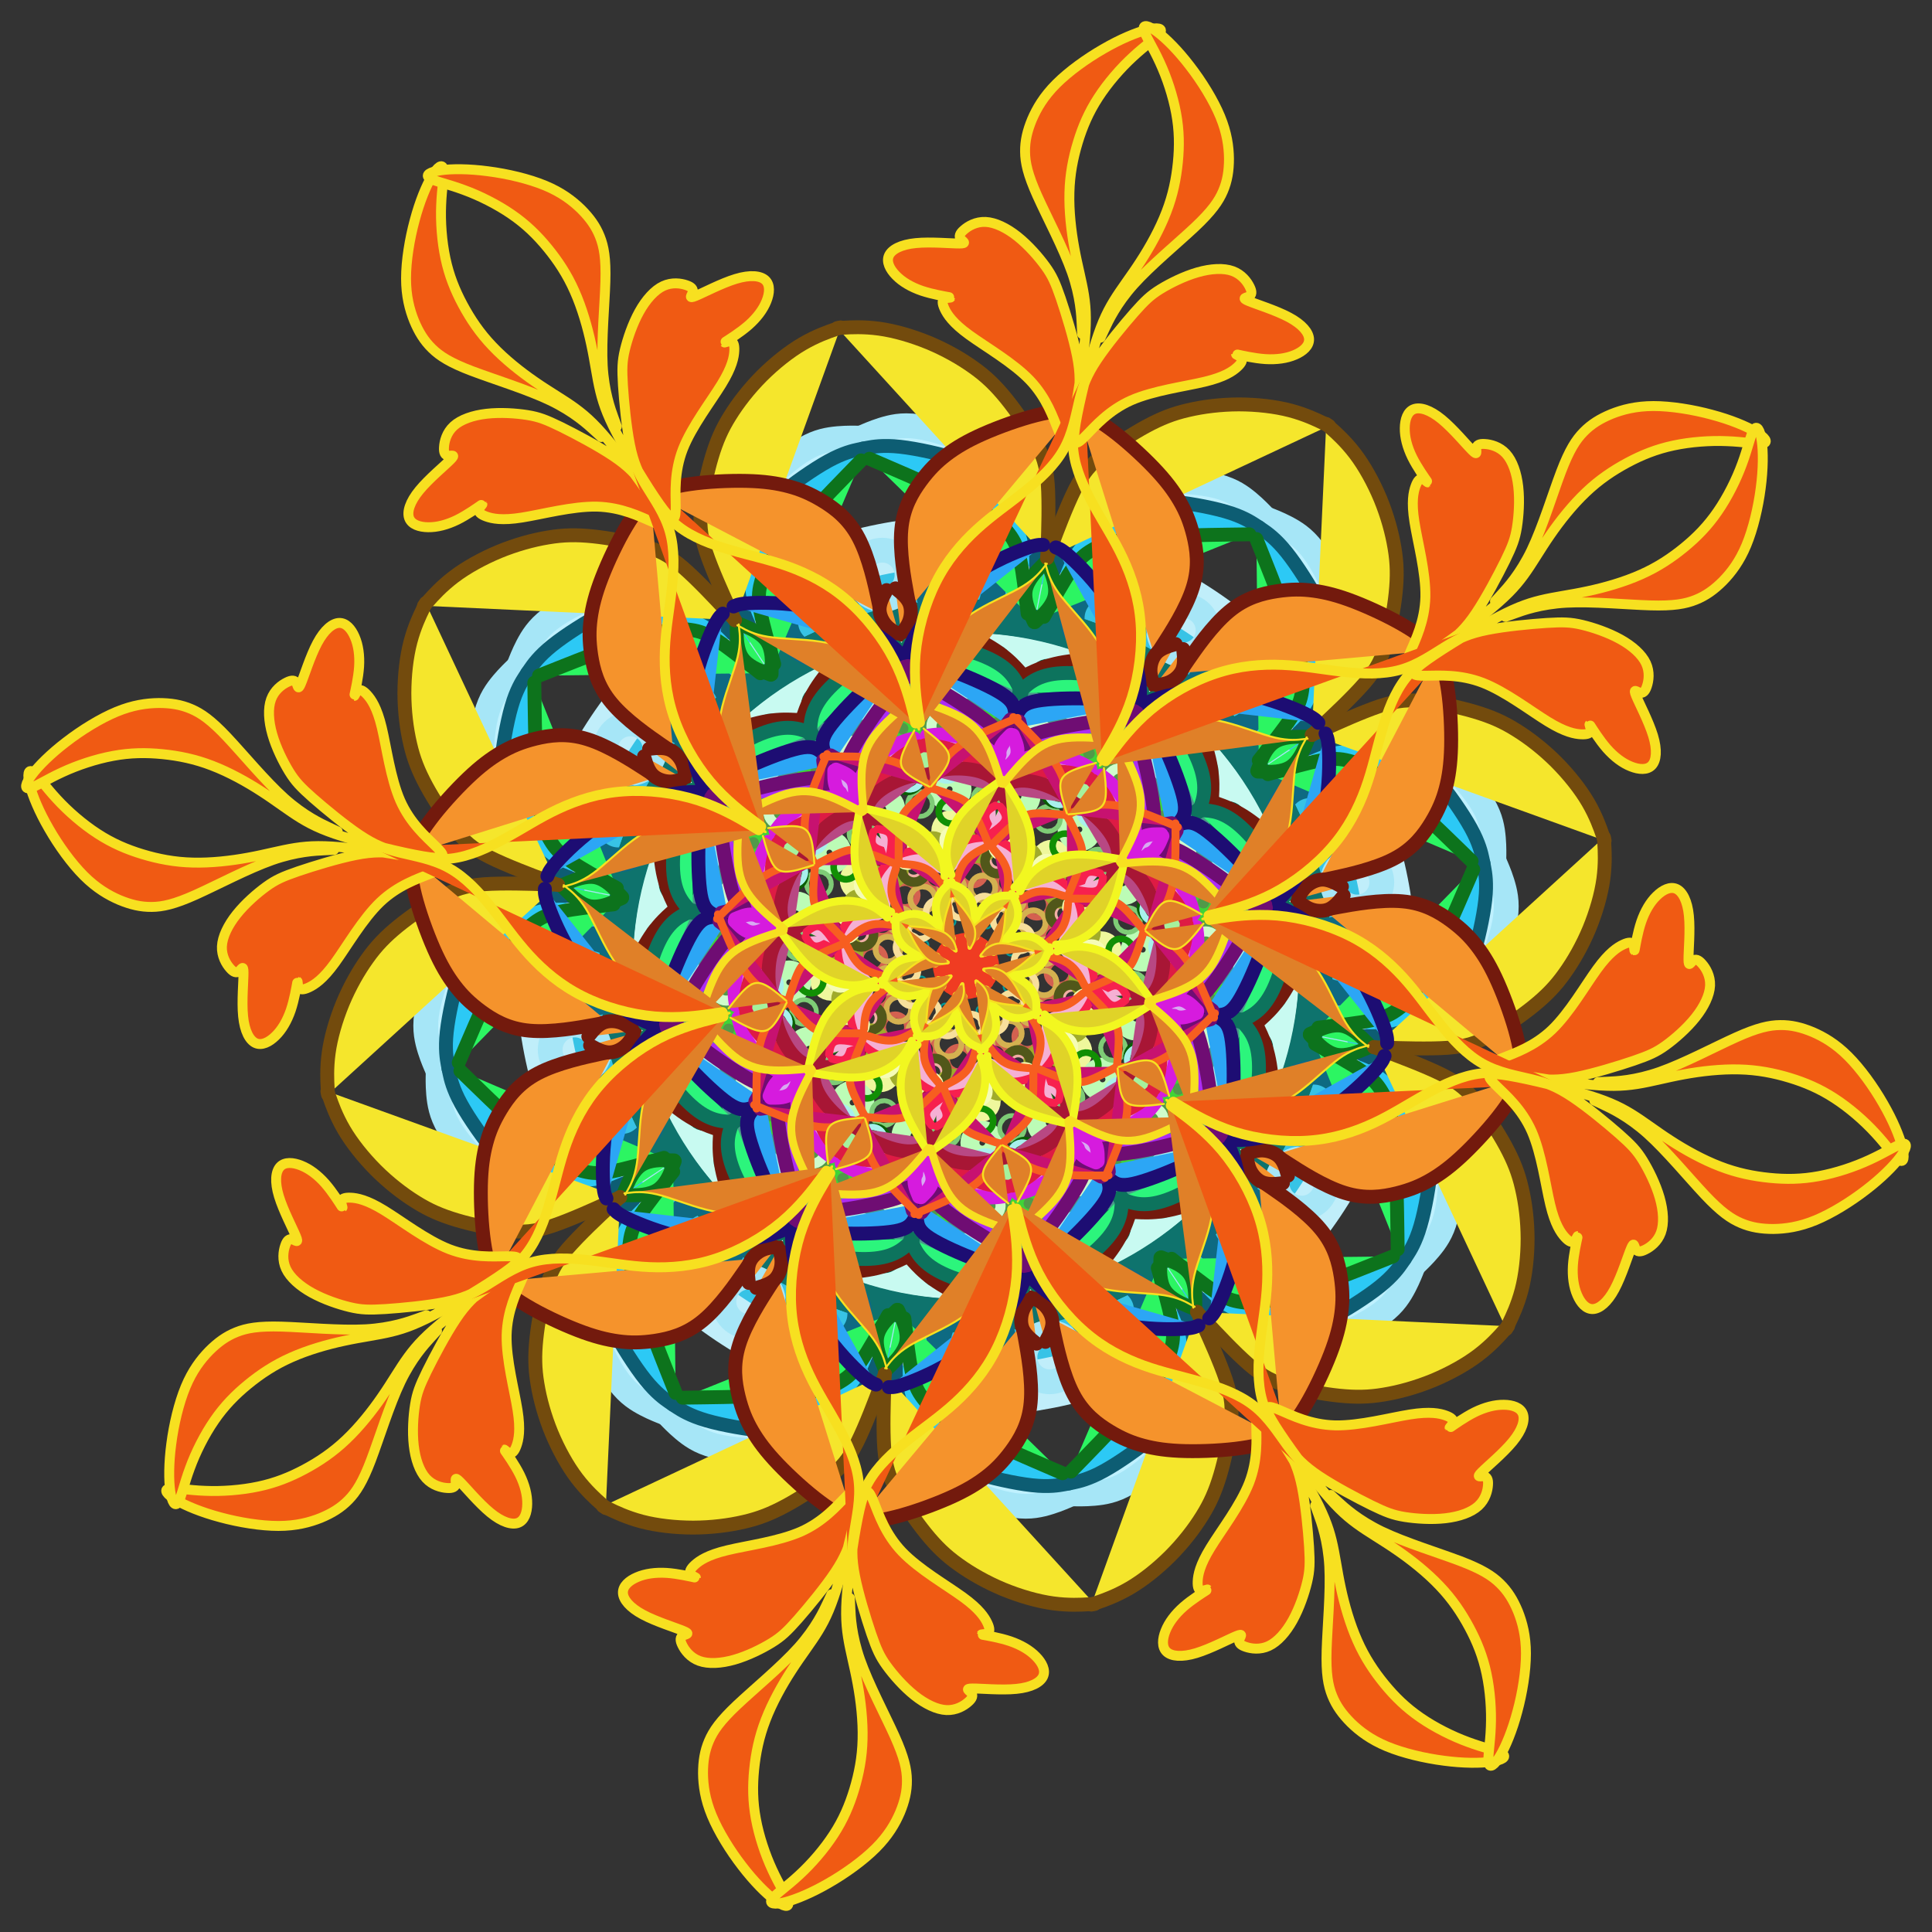 <?xml version="1.0" encoding="utf-8"?>
<!-- Generator: https://www.toybytoy.com/console/Draw-mandala -->
<svg width="704" class="boundless" height="704" viewBox="-622 -622 1948 1948" xmlns="http://www.w3.org/2000/svg" xmlns:xlink="http://www.w3.org/1999/xlink"><rect x="-622" y="-622" width="1948" height="1948" fill="#333333" stroke="none"/><style>symbol{overflow: visible;}</style><defs><symbol id="fig1"><circle cx="3.2" cy="-47.3" r="4.5" fill="none" stroke="#009999" stroke-width="2"></circle></symbol><symbol id="fig2"><circle cx="-1.6" cy="-0.9" r="2.4" fill="none" stroke="#009999" stroke-width="25"></circle></symbol><symbol id="fig3"><circle cx="-4.8" cy="-10.5" r="9.4" fill="none" stroke="#f03c22" stroke-width="25"></circle></symbol><symbol id="fig4"><circle cx="71.2" cy="-86.5" r="5.7" fill="none" stroke="#f2afa5" stroke-width="25"></circle></symbol><symbol id="fig5"><circle cx="-29.6" cy="-89.7" r="3.3" fill="none" stroke="#d46150" stroke-width="25"></circle></symbol><symbol id="fig6"><circle cx="-14.4" cy="-79.3" r="2.9" fill="none" stroke="#d4b150" stroke-width="25"></circle></symbol><symbol id="fig7"><circle cx="-4.8" cy="-60.9" r="3.3" fill="none" stroke="#f7df9c" stroke-width="25"></circle></symbol><symbol id="fig8"><circle cx="-13.6" cy="-136.1" r="8.9" fill="none" stroke="#eff79c" stroke-width="25"></circle></symbol><symbol id="fig9"><circle cx="-33.6" cy="-117.7" r="5.7" fill="none" stroke="#a0ab2b" stroke-width="25"></circle></symbol><symbol id="fig10"><circle cx="-11.2" cy="-109.7" r="4.8" fill="none" stroke="#51571a" stroke-width="25"></circle></symbol><symbol id="fig11"><circle cx="-11.2" cy="-126.5" r="3.2" fill="none" stroke="#f5fcb6" stroke-width="25"></circle></symbol><symbol id="fig12"></symbol><symbol id="fig13"><circle cx="114.4" cy="-137.7" r="9.6" fill="none" stroke="#bcfcb6" stroke-width="25"></circle></symbol><symbol id="fig14"><circle cx="-46.4" cy="-163.3" r="2.4" fill="none" stroke="#7ecc76" stroke-width="25"></circle></symbol><symbol id="fig15"></symbol><symbol id="fig16"><circle cx="-73.6" cy="-138.5" r="3.3" fill="none" stroke="#118f04" stroke-width="25"></circle></symbol><symbol id="fig17"><circle cx="2.4" cy="-2.5" r="216.1" fill="none" stroke="#a5f29d" stroke-width="25"></circle></symbol><symbol id="fig18"></symbol><symbol id="fig19"><circle cx="1.6" cy="3.1" r="245.6" fill="none" stroke="#519949" stroke-width="25"></circle></symbol><symbol id="fig20"><circle cx="2.4" cy="-10.5" r="281.7" fill="none" stroke="#49998a" stroke-width="25"></circle></symbol><symbol id="fig21"><circle cx="8.8" cy="-8.9" r="322.4" fill="none" stroke="#c8faf1" stroke-width="25"></circle></symbol><symbol id="fig22"><circle cx="-91.2" cy="-293.7" r="5.6" fill="none" stroke="#3aab97" stroke-width="25"></circle></symbol><symbol id="fig23"><circle cx="-147.2" cy="-264.1" r="6.4" fill="none" stroke="#066151" stroke-width="25"></circle></symbol><symbol id="fig24"><circle cx="124" cy="-214.5" r="6.6" fill="none" stroke="#3fd437" stroke-width="25"></circle></symbol><symbol id="fig25"><circle cx="-22.4" cy="-241.7" r="5.1" fill="none" stroke="#cffccc" stroke-width="25"></circle></symbol><symbol id="fig26"><circle cx="19.2" cy="-197.7" r="4.3" fill="none" stroke="#095e03" stroke-width="25"></circle></symbol><symbol id="fig27"><circle cx="17.6" cy="-196.9" r="4" fill="none" stroke="#095e03" stroke-width="25"></circle></symbol><symbol id="fig28"><circle cx="20.8" cy="-196.9" r="2.4" fill="none" stroke="#79e0db" stroke-width="25"></circle></symbol><symbol id="fig29"><circle cx="20" cy="-197.7" r="2.9" fill="none" stroke="#a8f0ec" stroke-width="25"></circle></symbol><symbol id="fig30"><circle cx="-19.2" cy="-200.9" r="4.7" fill="none" stroke="#a8f0ec" stroke-width="25"></circle></symbol><symbol id="fig31"><circle cx="-0.8" cy="-288.1" r="6.4" fill="none" stroke="#a8f0ec" stroke-width="25"></circle></symbol><symbol id="fig32"><circle cx="-4" cy="-6.5" r="356" fill="none" stroke="#0e736d" stroke-width="25"></circle></symbol><symbol id="fig33"><circle cx="4.8" cy="-8.1" r="391.6" fill="none" stroke="#37c3e6" stroke-width="25"></circle></symbol><symbol id="fig34"><circle cx="6.4" cy="-11.3" r="428.7" fill="none" stroke="#c0eefa" stroke-width="25"></circle></symbol><symbol id="fig35"><circle cx="263.2" cy="-270.5" r="32.6" fill="none" stroke="#0e6a82" stroke-width="25"></circle></symbol><symbol id="fig36"><circle cx="219.2" cy="-338.5" r="24.9" fill="none" stroke="#a6e6f7" stroke-width="25"></circle></symbol><symbol id="fig37"><path d="M342.4,-237.7L350.1,-246C357.9,-254.3,373.3,-270.8,381.9,-286.5C390.4,-302.3,392,-317.2,386.5,-339.1C381.1,-360.9,368.5,-389.7,357.7,-407.7C346.9,-425.7,337.9,-432.9,329.1,-438.3C320.3,-443.6,311.7,-447.1,307.5,-448.8L303.2,-450.5" fill="#bff1ff" stroke="#a6e6f7" stroke-width="25" stroke-linecap="round"></path></symbol><symbol id="fig38"><path d="M331.2,-231.3L334.5,-234.5C337.9,-237.7,344.5,-244.1,350,-251.3C355.5,-258.5,359.7,-266.5,362.8,-280.1C365.9,-293.7,367.7,-312.9,367.2,-327.3C366.7,-341.7,363.7,-351.3,355.6,-366.8C347.5,-382.3,334.1,-403.6,323.2,-417.2C312.3,-430.8,303.7,-436.7,299.5,-439.6L295.2,-442.5" fill="#2cc9f5" stroke="#0d5d73" stroke-width="14" stroke-linecap="round"></path></symbol><symbol id="fig39"><path d="M295.2,-207.3L301.5,-215.2C307.7,-223.1,320.3,-238.8,327.7,-250.1C335.2,-261.5,337.6,-268.4,338.9,-277.6C340.3,-286.8,340.5,-298.3,332.7,-324.1C324.8,-350,308.8,-390.3,300.8,-410.4L292.8,-430.5" fill="#2cf562" stroke="#0d731c" stroke-width="14" stroke-linecap="round"></path></symbol><symbol id="fig40"><path d="M-196.8,-293.7L-202.5,-295.9C-208.3,-298,-219.7,-302.3,-225.5,-310.8C-231.2,-319.3,-231.2,-332.1,-231.2,-338.5L-231.2,-344.9" fill="#2cf562" stroke="#0d731c" stroke-width="14" stroke-linecap="round"></path></symbol><symbol id="fig41"><path d="M348.8,-232.9L358.9,-242.4C369.1,-251.9,389.3,-270.8,401.9,-285.3C414.4,-299.9,419.2,-310,423.5,-324.9C427.7,-339.9,431.5,-359.6,433.2,-376.1C434.9,-392.7,434.7,-406,432.1,-421.3C429.6,-436.7,424.8,-454,417.9,-470.8C410.9,-487.6,401.9,-503.9,392.4,-516.4C382.9,-528.9,373.1,-537.7,368.1,-542.1L363.2,-546.5" fill="#f5e62c" stroke="#734b0d" stroke-width="14" stroke-linecap="round"></path></symbol><symbol id="fig42"><path d="M295.2,215.1L307.2,223.3C319.2,231.6,343.2,248.1,357.3,265.1C371.5,282,375.7,299.3,377.9,313.5C380,327.6,380,338.5,378.4,350.4C376.8,362.3,373.6,375.1,367.2,391.6C360.8,408.1,351.2,428.4,342.5,442.9C333.9,457.5,326.1,466.3,322.3,470.7L318.4,475.1" fill="#f5932c" stroke="#731a0d" stroke-width="14" stroke-linecap="round"></path></symbol><symbol id="fig43"><path d="M-335.2,65.5L-337.1,63.9C-338.9,62.3,-342.7,59.1,-348,57.2C-353.3,55.3,-360.3,54.8,-366,57.3C-371.7,59.9,-376.3,65.5,-378.5,68.3L-380.8,71.1" fill="#f5932c" stroke="#731a0d" stroke-width="14" stroke-linecap="round"></path></symbol><symbol id="fig44"><path d="M-333.6,67.9L-333.1,72.8C-332.5,77.7,-331.5,87.6,-328,97.3C-324.5,107.1,-318.7,116.7,-309.9,126.3C-301.1,135.9,-289.3,145.5,-278.9,151.9C-268.5,158.3,-259.5,161.5,-254.9,163.1L-250.4,164.7" fill="#f5932c" stroke="#731a0d" stroke-width="14" stroke-linecap="round"></path></symbol><symbol id="fig45"><path d="M53.6,-275.3L55.5,-277.3C57.3,-279.3,61.1,-283.3,66.8,-286.9C72.5,-290.5,80.3,-293.7,91.9,-294.9C103.5,-296.1,118.9,-295.3,133.9,-292C148.8,-288.7,163.2,-282.8,170.4,-279.9L177.6,-276.9" fill="#2cf57c" stroke="#0d735d" stroke-width="14" stroke-linecap="round"></path></symbol><symbol id="fig46"><path d="M47.2,-239.3L48,-242.7C48.8,-246,50.4,-252.7,53.7,-257.7C57.1,-262.8,62.1,-266.3,76.4,-268.1C90.7,-270,114.1,-270.3,132.1,-269.3C150.1,-268.4,162.7,-266.3,168.9,-265.2L175.2,-264.1" fill="#2ca6f5" stroke="#1d0d73" stroke-width="14" stroke-linecap="round"></path></symbol><symbol id="fig47"><path d="M-66.4,-314.5L-69.6,-317.7C-72.8,-320.9,-79.2,-327.3,-92.7,-335.7C-106.1,-344.1,-126.7,-354.5,-149.6,-360.1C-172.5,-365.7,-197.9,-366.5,-212.4,-366.1C-226.9,-365.7,-230.7,-364.1,-232.5,-363.3L-234.4,-362.5" fill="#2ca6f5" stroke="#1d0d73" stroke-width="14" stroke-linecap="round"></path></symbol><symbol id="fig48"><path d="M164.8,-113.7L169.7,-115.2C174.7,-116.7,184.5,-119.6,192.5,-120.7C200.5,-121.7,206.7,-120.9,220.3,-113.3C233.9,-105.7,254.9,-91.3,267.5,-81.3C280,-71.3,284,-65.7,288.4,-62.7C292.8,-59.6,297.6,-59.1,300,-58.8L302.4,-58.5" fill="#ac2cf5" stroke="#6f0d73" stroke-width="14" stroke-linecap="round"></path></symbol><symbol id="fig49"><path d="M-144,-207.3L-143.1,-200.5C-142.1,-193.7,-140.3,-180.1,-135.3,-172.5C-130.4,-164.9,-122.4,-163.3,-118.4,-162.5L-114.4,-161.7" fill="#ac2cf5" stroke="#6f0d73" stroke-width="14" stroke-linecap="round"></path></symbol><symbol id="fig50"><path d="M-108,-167.3L-112.1,-168.4C-116.3,-169.5,-124.5,-171.6,-128.7,-176.5C-132.8,-181.5,-132.8,-189.2,-132.8,-193.1L-132.8,-196.9" fill="#d8aaf2" stroke="#d61bde" stroke-width="14" stroke-linecap="round"></path></symbol><symbol id="fig51"><path d="M-109.6,-164.1L-112.4,-165.3C-115.2,-166.5,-120.8,-168.9,-127.7,-169.9C-134.7,-170.8,-142.9,-170.3,-151.9,-167.1C-160.8,-163.9,-170.4,-158,-177.2,-152.4C-184,-146.8,-188,-141.5,-190,-138.8L-192,-136.1" fill="#d8aaf2" stroke="#d61bde" stroke-width="14" stroke-linecap="round"></path></symbol><symbol id="fig52"><path d="M36.8,-176.9L33.7,-181.5C30.7,-186,24.5,-195.1,15.5,-202.4C6.4,-209.7,-5.6,-215.3,-15.6,-218.4C-25.6,-221.5,-33.6,-222,-37.6,-222.3L-41.6,-222.5" fill="#f2aad0" stroke="#de1b44" stroke-width="14" stroke-linecap="round"></path></symbol><symbol id="fig53"><path d="M37.6,-173.7L36.7,-176.1C35.7,-178.5,33.9,-183.3,29.7,-187.5C25.6,-191.6,19.2,-195.1,10.5,-197.1C1.9,-199.1,-9.1,-199.6,-17.6,-198.7C-26.1,-197.7,-32.3,-195.3,-35.3,-194.1L-38.4,-192.9" fill="#b84883" stroke="#a81635" stroke-width="14" stroke-linecap="round"></path></symbol><symbol id="fig54"><path d="M-101.6,-143.3L-102.1,-138.3C-102.7,-133.2,-103.7,-123.1,-98.9,-116.4C-94.1,-109.7,-83.5,-106.5,-78.1,-104.9L-72.8,-103.3" fill="#b84883" stroke="#a81635" stroke-width="14" stroke-linecap="round"></path></symbol><symbol id="fig55"><path d="M31.2,-128.1L29.1,-131.3C26.9,-134.5,22.7,-140.9,20.8,-145.6C18.9,-150.3,19.5,-153.2,21.3,-155.6C23.2,-158,26.4,-159.9,28,-160.8L29.6,-161.7" fill="#f5b0d4" stroke="#f7204e" stroke-width="8" stroke-linecap="round"></path></symbol><symbol id="fig56"><path d="M25.6,-129.7L21.9,-129.6C18.1,-129.5,10.7,-129.2,4.3,-127.6C-2.1,-126,-7.5,-123.1,-11.3,-119.9C-15.2,-116.7,-17.6,-113.2,-18.8,-108C-20,-102.8,-20,-95.9,-20,-92.4L-20,-88.9" fill="#f5b0d4" stroke="#f7204e" stroke-width="8" stroke-linecap="round"></path></symbol><symbol id="fig57"><path d="M-12,-72.9L-10.9,-78.5C-9.9,-84.1,-7.7,-95.3,-2.5,-103.1C2.7,-110.8,10.9,-115.1,15.1,-117.2L19.2,-119.3" fill="#c71270" stroke="#f75e20" stroke-width="8" stroke-linecap="round"></path></symbol><symbol id="fig58"><path d="M24.8,-120.9L29.6,-125.7C34.4,-130.5,44,-140.1,51.1,-145.9C58.1,-151.6,62.7,-153.5,70.7,-153.9C78.7,-154.3,90.1,-153.2,95.9,-152.7L101.6,-152.1" fill="#c71270" stroke="#f75e20" stroke-width="8" stroke-linecap="round"></path></symbol><symbol id="fig59"><path d="M103.2,-152.9L107.2,-154.7C111.2,-156.4,119.2,-159.9,128.4,-161.6C137.6,-163.3,148,-163.3,162.4,-159.5C176.8,-155.6,195.2,-147.9,204.4,-144L213.6,-140.1" fill="#c71270" stroke="#f75e20" stroke-width="8" stroke-linecap="round"></path></symbol><symbol id="fig60"><path d="M-70.4,-49.7L-70.7,-47.1C-70.9,-44.4,-71.5,-39.1,-70.3,-33.5C-69.1,-27.9,-66.1,-22,-59.3,-16.8C-52.5,-11.6,-41.9,-7.1,-36.5,-4.8L-31.2,-2.5" fill="#e0d328" stroke="#f2f720" stroke-width="8" stroke-linecap="round"></path></symbol><symbol id="fig61"><path d="M48.8,-79.3L51.5,-82.3C54.1,-85.2,59.5,-91.1,62.8,-101.1C66.1,-111.1,67.5,-125.2,63.1,-140.3C58.7,-155.3,48.5,-171.3,43.5,-179.3L38.4,-187.3" fill="#e0d328" stroke="#f2f720" stroke-width="8" stroke-linecap="round"></path></symbol><symbol id="fig62"><path d="M155.2,-104.9L158.7,-111.5C162.1,-118,169.1,-131.1,172.9,-143.3C176.8,-155.6,177.6,-167.1,173.6,-181.2C169.6,-195.3,160.8,-212.1,156.4,-220.5L152,-228.9" fill="#e08028" stroke="#f7e020" stroke-width="8" stroke-linecap="round"></path></symbol><symbol id="fig63"><path d="M-15.2,-68.1L-17.3,-61.6C-19.5,-55.1,-23.7,-42,-22.7,-32.7C-21.6,-23.3,-15.2,-17.7,-12.1,-15.7C-9.1,-13.7,-9.3,-15.3,-9.5,-16.1L-9.6,-16.9" fill="#e08028" stroke="#f7e020" stroke-width="2" stroke-linecap="round"></path></symbol><symbol id="fig64"><path d="M180.8,-36.9L183.3,-41.9C185.9,-46.8,190.9,-56.7,196.1,-61.6C201.3,-66.5,206.7,-66.5,213.6,-64.1C220.5,-61.7,229.1,-56.9,233.3,-54.5L237.6,-52.1" fill="#e08028" stroke="#f7e020" stroke-width="2" stroke-linecap="round"></path></symbol><symbol id="fig65"><path d="M238.4,-47.3L247.3,-47.3C256.3,-47.3,274.1,-47.3,288.7,-44.8C303.2,-42.3,314.4,-37.2,325.9,-27.9C337.3,-18.5,349.1,-4.9,358.7,11.1C368.3,27.1,375.7,45.5,383.2,57.6C390.7,69.7,398.1,75.6,401.9,78.5L405.6,81.5" fill="#e08028" stroke="#f7e020" stroke-width="2" stroke-linecap="round"></path></symbol><symbol id="fig66"><path d="M206.4,140.7L215.3,147.3C224.3,154,242.1,167.3,257.9,186C273.6,204.7,287.2,228.7,294.9,252C302.7,275.3,304.5,298,303.6,319.1C302.7,340.1,298.9,359.6,296.7,379.6C294.4,399.6,293.6,420.1,298.7,438C303.7,455.9,314.7,471.1,322.5,484C330.4,496.9,335.2,507.6,338.8,525.6C342.4,543.6,344.8,568.9,345.9,585.5C346.9,602,346.7,609.7,344,621.1C341.3,632.4,336.3,647.3,329.5,659.6C322.7,671.9,314.1,681.5,305.3,685.6C296.5,689.7,287.5,688.4,282,686.5C276.5,684.7,274.7,682.3,275.6,679.2C276.5,676.1,280.3,672.4,272.8,675.5C265.3,678.5,246.7,688.4,232.1,692.8C217.6,697.2,207.2,696.1,202.3,691.5C197.3,686.8,197.9,678.5,201.2,670.3C204.5,662,210.7,653.7,219.3,646.1C228,638.5,239.2,631.6,242.4,629.5C245.6,627.3,240.8,630,237.7,629.9C234.7,629.7,233.3,626.8,233.6,620.4C233.9,614,235.7,604.1,246.4,586.7C257.1,569.2,276.5,544.1,285.5,521.1C294.4,498,292.8,476.9,292.7,463.9C292.5,450.8,293.9,445.7,304.5,459.5C315.2,473.2,335.2,505.7,347.7,528.7C360.3,551.6,365.3,564.9,368.8,579.3C372.3,593.7,374.1,609.2,377.9,626.7C381.6,644.1,387.2,663.6,394.7,680.4C402.1,697.2,411.5,711.3,421.9,724C432.3,736.7,443.7,747.9,458.3,757.9C472.8,767.9,490.4,776.7,506.3,782.5C522.1,788.4,536.3,791.3,540.9,794.4C545.6,797.5,540.8,800.7,529.7,802.3C518.7,803.9,501.3,803.9,481.9,801.3C462.4,798.8,440.8,793.7,424.4,786.9C408,780.1,396.8,771.6,388.1,763.1C379.5,754.5,373.3,746,369.2,735.7C365.1,725.5,362.9,713.5,363.6,690C364.3,666.5,367.7,631.6,366.3,605.3C364.8,579.1,358.4,561.5,355.2,552.7L352,543.9" fill="#f05a13" stroke="#f7e020" stroke-width="10" stroke-linecap="round"></path></symbol></defs><g transform="translate(352, 352)"><g id="layer1"><use xlink:href="#fig1" transform="rotate(0)"></use><use xlink:href="#fig1" transform="rotate(22.5)"></use><use xlink:href="#fig1" transform="rotate(45)"></use><use xlink:href="#fig1" transform="rotate(67.5)"></use><use xlink:href="#fig1" transform="rotate(90)"></use><use xlink:href="#fig1" transform="rotate(112.5)"></use><use xlink:href="#fig1" transform="rotate(135)"></use><use xlink:href="#fig1" transform="rotate(157.5)"></use><use xlink:href="#fig1" transform="rotate(180)"></use><use xlink:href="#fig1" transform="rotate(202.5)"></use><use xlink:href="#fig1" transform="rotate(225)"></use><use xlink:href="#fig1" transform="rotate(247.5)"></use><use xlink:href="#fig1" transform="rotate(270)"></use><use xlink:href="#fig1" transform="rotate(292.5)"></use><use xlink:href="#fig1" transform="rotate(315)"></use><use xlink:href="#fig1" transform="rotate(337.5)"></use></g><g id="layer2"><use xlink:href="#fig2" transform="rotate(0)"></use><use xlink:href="#fig2" transform="rotate(22.5)"></use><use xlink:href="#fig2" transform="rotate(45)"></use><use xlink:href="#fig2" transform="rotate(67.5)"></use><use xlink:href="#fig2" transform="rotate(90)"></use><use xlink:href="#fig2" transform="rotate(112.5)"></use><use xlink:href="#fig2" transform="rotate(135)"></use><use xlink:href="#fig2" transform="rotate(157.5)"></use><use xlink:href="#fig2" transform="rotate(180)"></use><use xlink:href="#fig2" transform="rotate(202.5)"></use><use xlink:href="#fig2" transform="rotate(225)"></use><use xlink:href="#fig2" transform="rotate(247.5)"></use><use xlink:href="#fig2" transform="rotate(270)"></use><use xlink:href="#fig2" transform="rotate(292.5)"></use><use xlink:href="#fig2" transform="rotate(315)"></use><use xlink:href="#fig2" transform="rotate(337.5)"></use></g><g id="layer3"><use xlink:href="#fig3" transform="rotate(0)"></use><use xlink:href="#fig3" transform="rotate(22.5)"></use><use xlink:href="#fig3" transform="rotate(45)"></use><use xlink:href="#fig3" transform="rotate(67.5)"></use><use xlink:href="#fig3" transform="rotate(90)"></use><use xlink:href="#fig3" transform="rotate(112.5)"></use><use xlink:href="#fig3" transform="rotate(135)"></use><use xlink:href="#fig3" transform="rotate(157.5)"></use><use xlink:href="#fig3" transform="rotate(180)"></use><use xlink:href="#fig3" transform="rotate(202.5)"></use><use xlink:href="#fig3" transform="rotate(225)"></use><use xlink:href="#fig3" transform="rotate(247.5)"></use><use xlink:href="#fig3" transform="rotate(270)"></use><use xlink:href="#fig3" transform="rotate(292.5)"></use><use xlink:href="#fig3" transform="rotate(315)"></use><use xlink:href="#fig3" transform="rotate(337.5)"></use></g><g id="layer4"><use xlink:href="#fig4" transform="rotate(0)"></use><use xlink:href="#fig4" transform="rotate(22.5)"></use><use xlink:href="#fig4" transform="rotate(45)"></use><use xlink:href="#fig4" transform="rotate(67.5)"></use><use xlink:href="#fig4" transform="rotate(90)"></use><use xlink:href="#fig4" transform="rotate(112.5)"></use><use xlink:href="#fig4" transform="rotate(135)"></use><use xlink:href="#fig4" transform="rotate(157.5)"></use><use xlink:href="#fig4" transform="rotate(180)"></use><use xlink:href="#fig4" transform="rotate(202.5)"></use><use xlink:href="#fig4" transform="rotate(225)"></use><use xlink:href="#fig4" transform="rotate(247.5)"></use><use xlink:href="#fig4" transform="rotate(270)"></use><use xlink:href="#fig4" transform="rotate(292.5)"></use><use xlink:href="#fig4" transform="rotate(315)"></use><use xlink:href="#fig4" transform="rotate(337.5)"></use></g><g id="layer5"><use xlink:href="#fig5" transform="rotate(0)"></use><use xlink:href="#fig5" transform="rotate(22.5)"></use><use xlink:href="#fig5" transform="rotate(45)"></use><use xlink:href="#fig5" transform="rotate(67.5)"></use><use xlink:href="#fig5" transform="rotate(90)"></use><use xlink:href="#fig5" transform="rotate(112.5)"></use><use xlink:href="#fig5" transform="rotate(135)"></use><use xlink:href="#fig5" transform="rotate(157.5)"></use><use xlink:href="#fig5" transform="rotate(180)"></use><use xlink:href="#fig5" transform="rotate(202.5)"></use><use xlink:href="#fig5" transform="rotate(225)"></use><use xlink:href="#fig5" transform="rotate(247.5)"></use><use xlink:href="#fig5" transform="rotate(270)"></use><use xlink:href="#fig5" transform="rotate(292.5)"></use><use xlink:href="#fig5" transform="rotate(315)"></use><use xlink:href="#fig5" transform="rotate(337.5)"></use></g><g id="layer6"><use xlink:href="#fig6" transform="rotate(0)"></use><use xlink:href="#fig6" transform="rotate(22.5)"></use><use xlink:href="#fig6" transform="rotate(45)"></use><use xlink:href="#fig6" transform="rotate(67.5)"></use><use xlink:href="#fig6" transform="rotate(90)"></use><use xlink:href="#fig6" transform="rotate(112.5)"></use><use xlink:href="#fig6" transform="rotate(135)"></use><use xlink:href="#fig6" transform="rotate(157.5)"></use><use xlink:href="#fig6" transform="rotate(180)"></use><use xlink:href="#fig6" transform="rotate(202.5)"></use><use xlink:href="#fig6" transform="rotate(225)"></use><use xlink:href="#fig6" transform="rotate(247.5)"></use><use xlink:href="#fig6" transform="rotate(270)"></use><use xlink:href="#fig6" transform="rotate(292.5)"></use><use xlink:href="#fig6" transform="rotate(315)"></use><use xlink:href="#fig6" transform="rotate(337.5)"></use></g><g id="layer7"><use xlink:href="#fig7" transform="rotate(0)"></use><use xlink:href="#fig7" transform="rotate(22.5)"></use><use xlink:href="#fig7" transform="rotate(45)"></use><use xlink:href="#fig7" transform="rotate(67.5)"></use><use xlink:href="#fig7" transform="rotate(90)"></use><use xlink:href="#fig7" transform="rotate(112.5)"></use><use xlink:href="#fig7" transform="rotate(135)"></use><use xlink:href="#fig7" transform="rotate(157.5)"></use><use xlink:href="#fig7" transform="rotate(180)"></use><use xlink:href="#fig7" transform="rotate(202.5)"></use><use xlink:href="#fig7" transform="rotate(225)"></use><use xlink:href="#fig7" transform="rotate(247.5)"></use><use xlink:href="#fig7" transform="rotate(270)"></use><use xlink:href="#fig7" transform="rotate(292.5)"></use><use xlink:href="#fig7" transform="rotate(315)"></use><use xlink:href="#fig7" transform="rotate(337.5)"></use></g><g id="layer8"><use xlink:href="#fig8" transform="rotate(0)"></use><use xlink:href="#fig8" transform="rotate(22.5)"></use><use xlink:href="#fig8" transform="rotate(45)"></use><use xlink:href="#fig8" transform="rotate(67.5)"></use><use xlink:href="#fig8" transform="rotate(90)"></use><use xlink:href="#fig8" transform="rotate(112.5)"></use><use xlink:href="#fig8" transform="rotate(135)"></use><use xlink:href="#fig8" transform="rotate(157.5)"></use><use xlink:href="#fig8" transform="rotate(180)"></use><use xlink:href="#fig8" transform="rotate(202.5)"></use><use xlink:href="#fig8" transform="rotate(225)"></use><use xlink:href="#fig8" transform="rotate(247.5)"></use><use xlink:href="#fig8" transform="rotate(270)"></use><use xlink:href="#fig8" transform="rotate(292.5)"></use><use xlink:href="#fig8" transform="rotate(315)"></use><use xlink:href="#fig8" transform="rotate(337.5)"></use></g><g id="layer9"><use xlink:href="#fig9" transform="rotate(0)"></use><use xlink:href="#fig9" transform="rotate(22.5)"></use><use xlink:href="#fig9" transform="rotate(45)"></use><use xlink:href="#fig9" transform="rotate(67.5)"></use><use xlink:href="#fig9" transform="rotate(90)"></use><use xlink:href="#fig9" transform="rotate(112.5)"></use><use xlink:href="#fig9" transform="rotate(135)"></use><use xlink:href="#fig9" transform="rotate(157.5)"></use><use xlink:href="#fig9" transform="rotate(180)"></use><use xlink:href="#fig9" transform="rotate(202.5)"></use><use xlink:href="#fig9" transform="rotate(225)"></use><use xlink:href="#fig9" transform="rotate(247.5)"></use><use xlink:href="#fig9" transform="rotate(270)"></use><use xlink:href="#fig9" transform="rotate(292.5)"></use><use xlink:href="#fig9" transform="rotate(315)"></use><use xlink:href="#fig9" transform="rotate(337.5)"></use></g><g id="layer10"><use xlink:href="#fig10" transform="rotate(0)"></use><use xlink:href="#fig10" transform="rotate(22.5)"></use><use xlink:href="#fig10" transform="rotate(45)"></use><use xlink:href="#fig10" transform="rotate(67.5)"></use><use xlink:href="#fig10" transform="rotate(90)"></use><use xlink:href="#fig10" transform="rotate(112.5)"></use><use xlink:href="#fig10" transform="rotate(135)"></use><use xlink:href="#fig10" transform="rotate(157.5)"></use><use xlink:href="#fig10" transform="rotate(180)"></use><use xlink:href="#fig10" transform="rotate(202.5)"></use><use xlink:href="#fig10" transform="rotate(225)"></use><use xlink:href="#fig10" transform="rotate(247.5)"></use><use xlink:href="#fig10" transform="rotate(270)"></use><use xlink:href="#fig10" transform="rotate(292.5)"></use><use xlink:href="#fig10" transform="rotate(315)"></use><use xlink:href="#fig10" transform="rotate(337.5)"></use></g><g id="layer11"><use xlink:href="#fig11" transform="rotate(0)"></use><use xlink:href="#fig11" transform="rotate(22.5)"></use><use xlink:href="#fig11" transform="rotate(45)"></use><use xlink:href="#fig11" transform="rotate(67.5)"></use><use xlink:href="#fig11" transform="rotate(90)"></use><use xlink:href="#fig11" transform="rotate(112.5)"></use><use xlink:href="#fig11" transform="rotate(135)"></use><use xlink:href="#fig11" transform="rotate(157.5)"></use><use xlink:href="#fig11" transform="rotate(180)"></use><use xlink:href="#fig11" transform="rotate(202.5)"></use><use xlink:href="#fig11" transform="rotate(225)"></use><use xlink:href="#fig11" transform="rotate(247.5)"></use><use xlink:href="#fig11" transform="rotate(270)"></use><use xlink:href="#fig11" transform="rotate(292.5)"></use><use xlink:href="#fig11" transform="rotate(315)"></use><use xlink:href="#fig11" transform="rotate(337.5)"></use></g><g id="layer12"><use xlink:href="#fig12" transform="rotate(0)"></use><use xlink:href="#fig12" transform="rotate(22.5)"></use><use xlink:href="#fig12" transform="rotate(45)"></use><use xlink:href="#fig12" transform="rotate(67.5)"></use><use xlink:href="#fig12" transform="rotate(90)"></use><use xlink:href="#fig12" transform="rotate(112.5)"></use><use xlink:href="#fig12" transform="rotate(135)"></use><use xlink:href="#fig12" transform="rotate(157.5)"></use><use xlink:href="#fig12" transform="rotate(180)"></use><use xlink:href="#fig12" transform="rotate(202.5)"></use><use xlink:href="#fig12" transform="rotate(225)"></use><use xlink:href="#fig12" transform="rotate(247.5)"></use><use xlink:href="#fig12" transform="rotate(270)"></use><use xlink:href="#fig12" transform="rotate(292.5)"></use><use xlink:href="#fig12" transform="rotate(315)"></use><use xlink:href="#fig12" transform="rotate(337.5)"></use></g><g id="layer13"><use xlink:href="#fig13" transform="rotate(0)"></use><use xlink:href="#fig13" transform="rotate(22.5)"></use><use xlink:href="#fig13" transform="rotate(45)"></use><use xlink:href="#fig13" transform="rotate(67.5)"></use><use xlink:href="#fig13" transform="rotate(90)"></use><use xlink:href="#fig13" transform="rotate(112.5)"></use><use xlink:href="#fig13" transform="rotate(135)"></use><use xlink:href="#fig13" transform="rotate(157.5)"></use><use xlink:href="#fig13" transform="rotate(180)"></use><use xlink:href="#fig13" transform="rotate(202.5)"></use><use xlink:href="#fig13" transform="rotate(225)"></use><use xlink:href="#fig13" transform="rotate(247.5)"></use><use xlink:href="#fig13" transform="rotate(270)"></use><use xlink:href="#fig13" transform="rotate(292.5)"></use><use xlink:href="#fig13" transform="rotate(315)"></use><use xlink:href="#fig13" transform="rotate(337.5)"></use></g><g id="layer14"><use xlink:href="#fig14" transform="rotate(0)"></use><use xlink:href="#fig14" transform="rotate(22.5)"></use><use xlink:href="#fig14" transform="rotate(45)"></use><use xlink:href="#fig14" transform="rotate(67.5)"></use><use xlink:href="#fig14" transform="rotate(90)"></use><use xlink:href="#fig14" transform="rotate(112.5)"></use><use xlink:href="#fig14" transform="rotate(135)"></use><use xlink:href="#fig14" transform="rotate(157.5)"></use><use xlink:href="#fig14" transform="rotate(180)"></use><use xlink:href="#fig14" transform="rotate(202.5)"></use><use xlink:href="#fig14" transform="rotate(225)"></use><use xlink:href="#fig14" transform="rotate(247.5)"></use><use xlink:href="#fig14" transform="rotate(270)"></use><use xlink:href="#fig14" transform="rotate(292.5)"></use><use xlink:href="#fig14" transform="rotate(315)"></use><use xlink:href="#fig14" transform="rotate(337.5)"></use></g><g id="layer15"><use xlink:href="#fig15" transform="rotate(0)"></use><use xlink:href="#fig15" transform="rotate(22.5)"></use><use xlink:href="#fig15" transform="rotate(45)"></use><use xlink:href="#fig15" transform="rotate(67.5)"></use><use xlink:href="#fig15" transform="rotate(90)"></use><use xlink:href="#fig15" transform="rotate(112.5)"></use><use xlink:href="#fig15" transform="rotate(135)"></use><use xlink:href="#fig15" transform="rotate(157.5)"></use><use xlink:href="#fig15" transform="rotate(180)"></use><use xlink:href="#fig15" transform="rotate(202.5)"></use><use xlink:href="#fig15" transform="rotate(225)"></use><use xlink:href="#fig15" transform="rotate(247.5)"></use><use xlink:href="#fig15" transform="rotate(270)"></use><use xlink:href="#fig15" transform="rotate(292.5)"></use><use xlink:href="#fig15" transform="rotate(315)"></use><use xlink:href="#fig15" transform="rotate(337.5)"></use></g><g id="layer16"><use xlink:href="#fig16" transform="rotate(0)"></use><use xlink:href="#fig16" transform="rotate(22.5)"></use><use xlink:href="#fig16" transform="rotate(45)"></use><use xlink:href="#fig16" transform="rotate(67.5)"></use><use xlink:href="#fig16" transform="rotate(90)"></use><use xlink:href="#fig16" transform="rotate(112.5)"></use><use xlink:href="#fig16" transform="rotate(135)"></use><use xlink:href="#fig16" transform="rotate(157.5)"></use><use xlink:href="#fig16" transform="rotate(180)"></use><use xlink:href="#fig16" transform="rotate(202.5)"></use><use xlink:href="#fig16" transform="rotate(225)"></use><use xlink:href="#fig16" transform="rotate(247.5)"></use><use xlink:href="#fig16" transform="rotate(270)"></use><use xlink:href="#fig16" transform="rotate(292.5)"></use><use xlink:href="#fig16" transform="rotate(315)"></use><use xlink:href="#fig16" transform="rotate(337.5)"></use></g><g id="layer17"><use xlink:href="#fig17" transform="rotate(0)"></use><use xlink:href="#fig17" transform="rotate(22.5)"></use><use xlink:href="#fig17" transform="rotate(45)"></use><use xlink:href="#fig17" transform="rotate(67.5)"></use><use xlink:href="#fig17" transform="rotate(90)"></use><use xlink:href="#fig17" transform="rotate(112.5)"></use><use xlink:href="#fig17" transform="rotate(135)"></use><use xlink:href="#fig17" transform="rotate(157.5)"></use><use xlink:href="#fig17" transform="rotate(180)"></use><use xlink:href="#fig17" transform="rotate(202.5)"></use><use xlink:href="#fig17" transform="rotate(225)"></use><use xlink:href="#fig17" transform="rotate(247.5)"></use><use xlink:href="#fig17" transform="rotate(270)"></use><use xlink:href="#fig17" transform="rotate(292.5)"></use><use xlink:href="#fig17" transform="rotate(315)"></use><use xlink:href="#fig17" transform="rotate(337.5)"></use></g><g id="layer18"><use xlink:href="#fig18" transform="rotate(0)"></use><use xlink:href="#fig18" transform="rotate(22.5)"></use><use xlink:href="#fig18" transform="rotate(45)"></use><use xlink:href="#fig18" transform="rotate(67.5)"></use><use xlink:href="#fig18" transform="rotate(90)"></use><use xlink:href="#fig18" transform="rotate(112.5)"></use><use xlink:href="#fig18" transform="rotate(135)"></use><use xlink:href="#fig18" transform="rotate(157.5)"></use><use xlink:href="#fig18" transform="rotate(180)"></use><use xlink:href="#fig18" transform="rotate(202.5)"></use><use xlink:href="#fig18" transform="rotate(225)"></use><use xlink:href="#fig18" transform="rotate(247.5)"></use><use xlink:href="#fig18" transform="rotate(270)"></use><use xlink:href="#fig18" transform="rotate(292.5)"></use><use xlink:href="#fig18" transform="rotate(315)"></use><use xlink:href="#fig18" transform="rotate(337.5)"></use></g><g id="layer19"><use xlink:href="#fig19" transform="rotate(0)"></use><use xlink:href="#fig19" transform="rotate(22.5)"></use><use xlink:href="#fig19" transform="rotate(45)"></use><use xlink:href="#fig19" transform="rotate(67.5)"></use><use xlink:href="#fig19" transform="rotate(90)"></use><use xlink:href="#fig19" transform="rotate(112.5)"></use><use xlink:href="#fig19" transform="rotate(135)"></use><use xlink:href="#fig19" transform="rotate(157.5)"></use><use xlink:href="#fig19" transform="rotate(180)"></use><use xlink:href="#fig19" transform="rotate(202.5)"></use><use xlink:href="#fig19" transform="rotate(225)"></use><use xlink:href="#fig19" transform="rotate(247.5)"></use><use xlink:href="#fig19" transform="rotate(270)"></use><use xlink:href="#fig19" transform="rotate(292.5)"></use><use xlink:href="#fig19" transform="rotate(315)"></use><use xlink:href="#fig19" transform="rotate(337.5)"></use></g><g id="layer20"><use xlink:href="#fig20" transform="rotate(0)"></use><use xlink:href="#fig20" transform="rotate(22.5)"></use><use xlink:href="#fig20" transform="rotate(45)"></use><use xlink:href="#fig20" transform="rotate(67.5)"></use><use xlink:href="#fig20" transform="rotate(90)"></use><use xlink:href="#fig20" transform="rotate(112.5)"></use><use xlink:href="#fig20" transform="rotate(135)"></use><use xlink:href="#fig20" transform="rotate(157.5)"></use><use xlink:href="#fig20" transform="rotate(180)"></use><use xlink:href="#fig20" transform="rotate(202.5)"></use><use xlink:href="#fig20" transform="rotate(225)"></use><use xlink:href="#fig20" transform="rotate(247.5)"></use><use xlink:href="#fig20" transform="rotate(270)"></use><use xlink:href="#fig20" transform="rotate(292.5)"></use><use xlink:href="#fig20" transform="rotate(315)"></use><use xlink:href="#fig20" transform="rotate(337.5)"></use></g><g id="layer21"><use xlink:href="#fig21" transform="rotate(0)"></use><use xlink:href="#fig21" transform="rotate(22.5)"></use><use xlink:href="#fig21" transform="rotate(45)"></use><use xlink:href="#fig21" transform="rotate(67.5)"></use><use xlink:href="#fig21" transform="rotate(90)"></use><use xlink:href="#fig21" transform="rotate(112.5)"></use><use xlink:href="#fig21" transform="rotate(135)"></use><use xlink:href="#fig21" transform="rotate(157.5)"></use><use xlink:href="#fig21" transform="rotate(180)"></use><use xlink:href="#fig21" transform="rotate(202.5)"></use><use xlink:href="#fig21" transform="rotate(225)"></use><use xlink:href="#fig21" transform="rotate(247.5)"></use><use xlink:href="#fig21" transform="rotate(270)"></use><use xlink:href="#fig21" transform="rotate(292.5)"></use><use xlink:href="#fig21" transform="rotate(315)"></use><use xlink:href="#fig21" transform="rotate(337.5)"></use></g><g id="layer22"><use xlink:href="#fig22" transform="rotate(0)"></use><use xlink:href="#fig22" transform="rotate(22.5)"></use><use xlink:href="#fig22" transform="rotate(45)"></use><use xlink:href="#fig22" transform="rotate(67.5)"></use><use xlink:href="#fig22" transform="rotate(90)"></use><use xlink:href="#fig22" transform="rotate(112.5)"></use><use xlink:href="#fig22" transform="rotate(135)"></use><use xlink:href="#fig22" transform="rotate(157.5)"></use><use xlink:href="#fig22" transform="rotate(180)"></use><use xlink:href="#fig22" transform="rotate(202.5)"></use><use xlink:href="#fig22" transform="rotate(225)"></use><use xlink:href="#fig22" transform="rotate(247.5)"></use><use xlink:href="#fig22" transform="rotate(270)"></use><use xlink:href="#fig22" transform="rotate(292.5)"></use><use xlink:href="#fig22" transform="rotate(315)"></use><use xlink:href="#fig22" transform="rotate(337.5)"></use></g><g id="layer23"><use xlink:href="#fig23" transform="rotate(0)"></use><use xlink:href="#fig23" transform="rotate(22.5)"></use><use xlink:href="#fig23" transform="rotate(45)"></use><use xlink:href="#fig23" transform="rotate(67.5)"></use><use xlink:href="#fig23" transform="rotate(90)"></use><use xlink:href="#fig23" transform="rotate(112.5)"></use><use xlink:href="#fig23" transform="rotate(135)"></use><use xlink:href="#fig23" transform="rotate(157.5)"></use><use xlink:href="#fig23" transform="rotate(180)"></use><use xlink:href="#fig23" transform="rotate(202.5)"></use><use xlink:href="#fig23" transform="rotate(225)"></use><use xlink:href="#fig23" transform="rotate(247.5)"></use><use xlink:href="#fig23" transform="rotate(270)"></use><use xlink:href="#fig23" transform="rotate(292.5)"></use><use xlink:href="#fig23" transform="rotate(315)"></use><use xlink:href="#fig23" transform="rotate(337.5)"></use></g><g id="layer24"><use xlink:href="#fig24" transform="rotate(0)"></use><use xlink:href="#fig24" transform="rotate(22.5)"></use><use xlink:href="#fig24" transform="rotate(45)"></use><use xlink:href="#fig24" transform="rotate(67.5)"></use><use xlink:href="#fig24" transform="rotate(90)"></use><use xlink:href="#fig24" transform="rotate(112.5)"></use><use xlink:href="#fig24" transform="rotate(135)"></use><use xlink:href="#fig24" transform="rotate(157.5)"></use><use xlink:href="#fig24" transform="rotate(180)"></use><use xlink:href="#fig24" transform="rotate(202.5)"></use><use xlink:href="#fig24" transform="rotate(225)"></use><use xlink:href="#fig24" transform="rotate(247.5)"></use><use xlink:href="#fig24" transform="rotate(270)"></use><use xlink:href="#fig24" transform="rotate(292.5)"></use><use xlink:href="#fig24" transform="rotate(315)"></use><use xlink:href="#fig24" transform="rotate(337.5)"></use></g><g id="layer25"><use xlink:href="#fig25" transform="rotate(0)"></use><use xlink:href="#fig25" transform="rotate(22.5)"></use><use xlink:href="#fig25" transform="rotate(45)"></use><use xlink:href="#fig25" transform="rotate(67.5)"></use><use xlink:href="#fig25" transform="rotate(90)"></use><use xlink:href="#fig25" transform="rotate(112.5)"></use><use xlink:href="#fig25" transform="rotate(135)"></use><use xlink:href="#fig25" transform="rotate(157.5)"></use><use xlink:href="#fig25" transform="rotate(180)"></use><use xlink:href="#fig25" transform="rotate(202.5)"></use><use xlink:href="#fig25" transform="rotate(225)"></use><use xlink:href="#fig25" transform="rotate(247.5)"></use><use xlink:href="#fig25" transform="rotate(270)"></use><use xlink:href="#fig25" transform="rotate(292.5)"></use><use xlink:href="#fig25" transform="rotate(315)"></use><use xlink:href="#fig25" transform="rotate(337.5)"></use></g><g id="layer26"><use xlink:href="#fig26" transform="rotate(0)"></use><use xlink:href="#fig26" transform="rotate(22.5)"></use><use xlink:href="#fig26" transform="rotate(45)"></use><use xlink:href="#fig26" transform="rotate(67.5)"></use><use xlink:href="#fig26" transform="rotate(90)"></use><use xlink:href="#fig26" transform="rotate(112.5)"></use><use xlink:href="#fig26" transform="rotate(135)"></use><use xlink:href="#fig26" transform="rotate(157.5)"></use><use xlink:href="#fig26" transform="rotate(180)"></use><use xlink:href="#fig26" transform="rotate(202.5)"></use><use xlink:href="#fig26" transform="rotate(225)"></use><use xlink:href="#fig26" transform="rotate(247.5)"></use><use xlink:href="#fig26" transform="rotate(270)"></use><use xlink:href="#fig26" transform="rotate(292.5)"></use><use xlink:href="#fig26" transform="rotate(315)"></use><use xlink:href="#fig26" transform="rotate(337.5)"></use></g><g id="layer27"><use xlink:href="#fig27" transform="rotate(0)"></use><use xlink:href="#fig27" transform="rotate(22.5)"></use><use xlink:href="#fig27" transform="rotate(45)"></use><use xlink:href="#fig27" transform="rotate(67.5)"></use><use xlink:href="#fig27" transform="rotate(90)"></use><use xlink:href="#fig27" transform="rotate(112.5)"></use><use xlink:href="#fig27" transform="rotate(135)"></use><use xlink:href="#fig27" transform="rotate(157.5)"></use><use xlink:href="#fig27" transform="rotate(180)"></use><use xlink:href="#fig27" transform="rotate(202.5)"></use><use xlink:href="#fig27" transform="rotate(225)"></use><use xlink:href="#fig27" transform="rotate(247.5)"></use><use xlink:href="#fig27" transform="rotate(270)"></use><use xlink:href="#fig27" transform="rotate(292.5)"></use><use xlink:href="#fig27" transform="rotate(315)"></use><use xlink:href="#fig27" transform="rotate(337.5)"></use></g><g id="layer28"><use xlink:href="#fig28" transform="rotate(0)"></use><use xlink:href="#fig28" transform="rotate(22.5)"></use><use xlink:href="#fig28" transform="rotate(45)"></use><use xlink:href="#fig28" transform="rotate(67.5)"></use><use xlink:href="#fig28" transform="rotate(90)"></use><use xlink:href="#fig28" transform="rotate(112.5)"></use><use xlink:href="#fig28" transform="rotate(135)"></use><use xlink:href="#fig28" transform="rotate(157.5)"></use><use xlink:href="#fig28" transform="rotate(180)"></use><use xlink:href="#fig28" transform="rotate(202.5)"></use><use xlink:href="#fig28" transform="rotate(225)"></use><use xlink:href="#fig28" transform="rotate(247.5)"></use><use xlink:href="#fig28" transform="rotate(270)"></use><use xlink:href="#fig28" transform="rotate(292.5)"></use><use xlink:href="#fig28" transform="rotate(315)"></use><use xlink:href="#fig28" transform="rotate(337.5)"></use></g><g id="layer29"><use xlink:href="#fig29" transform="rotate(0)"></use><use xlink:href="#fig29" transform="rotate(22.5)"></use><use xlink:href="#fig29" transform="rotate(45)"></use><use xlink:href="#fig29" transform="rotate(67.5)"></use><use xlink:href="#fig29" transform="rotate(90)"></use><use xlink:href="#fig29" transform="rotate(112.5)"></use><use xlink:href="#fig29" transform="rotate(135)"></use><use xlink:href="#fig29" transform="rotate(157.5)"></use><use xlink:href="#fig29" transform="rotate(180)"></use><use xlink:href="#fig29" transform="rotate(202.5)"></use><use xlink:href="#fig29" transform="rotate(225)"></use><use xlink:href="#fig29" transform="rotate(247.5)"></use><use xlink:href="#fig29" transform="rotate(270)"></use><use xlink:href="#fig29" transform="rotate(292.5)"></use><use xlink:href="#fig29" transform="rotate(315)"></use><use xlink:href="#fig29" transform="rotate(337.5)"></use></g><g id="layer30"><use xlink:href="#fig30" transform="rotate(0)"></use><use xlink:href="#fig30" transform="rotate(22.5)"></use><use xlink:href="#fig30" transform="rotate(45)"></use><use xlink:href="#fig30" transform="rotate(67.5)"></use><use xlink:href="#fig30" transform="rotate(90)"></use><use xlink:href="#fig30" transform="rotate(112.5)"></use><use xlink:href="#fig30" transform="rotate(135)"></use><use xlink:href="#fig30" transform="rotate(157.5)"></use><use xlink:href="#fig30" transform="rotate(180)"></use><use xlink:href="#fig30" transform="rotate(202.5)"></use><use xlink:href="#fig30" transform="rotate(225)"></use><use xlink:href="#fig30" transform="rotate(247.5)"></use><use xlink:href="#fig30" transform="rotate(270)"></use><use xlink:href="#fig30" transform="rotate(292.5)"></use><use xlink:href="#fig30" transform="rotate(315)"></use><use xlink:href="#fig30" transform="rotate(337.5)"></use></g><g id="layer31"><use xlink:href="#fig31" transform="rotate(0)"></use><use xlink:href="#fig31" transform="rotate(22.5)"></use><use xlink:href="#fig31" transform="rotate(45)"></use><use xlink:href="#fig31" transform="rotate(67.5)"></use><use xlink:href="#fig31" transform="rotate(90)"></use><use xlink:href="#fig31" transform="rotate(112.5)"></use><use xlink:href="#fig31" transform="rotate(135)"></use><use xlink:href="#fig31" transform="rotate(157.5)"></use><use xlink:href="#fig31" transform="rotate(180)"></use><use xlink:href="#fig31" transform="rotate(202.5)"></use><use xlink:href="#fig31" transform="rotate(225)"></use><use xlink:href="#fig31" transform="rotate(247.5)"></use><use xlink:href="#fig31" transform="rotate(270)"></use><use xlink:href="#fig31" transform="rotate(292.5)"></use><use xlink:href="#fig31" transform="rotate(315)"></use><use xlink:href="#fig31" transform="rotate(337.5)"></use></g><g id="layer32"><use xlink:href="#fig32" transform="rotate(0)"></use><use xlink:href="#fig32" transform="rotate(22.5)"></use><use xlink:href="#fig32" transform="rotate(45)"></use><use xlink:href="#fig32" transform="rotate(67.5)"></use><use xlink:href="#fig32" transform="rotate(90)"></use><use xlink:href="#fig32" transform="rotate(112.5)"></use><use xlink:href="#fig32" transform="rotate(135)"></use><use xlink:href="#fig32" transform="rotate(157.5)"></use><use xlink:href="#fig32" transform="rotate(180)"></use><use xlink:href="#fig32" transform="rotate(202.5)"></use><use xlink:href="#fig32" transform="rotate(225)"></use><use xlink:href="#fig32" transform="rotate(247.5)"></use><use xlink:href="#fig32" transform="rotate(270)"></use><use xlink:href="#fig32" transform="rotate(292.5)"></use><use xlink:href="#fig32" transform="rotate(315)"></use><use xlink:href="#fig32" transform="rotate(337.5)"></use></g><g id="layer33"><use xlink:href="#fig33" transform="rotate(0)"></use><use xlink:href="#fig33" transform="rotate(22.5)"></use><use xlink:href="#fig33" transform="rotate(45)"></use><use xlink:href="#fig33" transform="rotate(67.5)"></use><use xlink:href="#fig33" transform="rotate(90)"></use><use xlink:href="#fig33" transform="rotate(112.5)"></use><use xlink:href="#fig33" transform="rotate(135)"></use><use xlink:href="#fig33" transform="rotate(157.5)"></use><use xlink:href="#fig33" transform="rotate(180)"></use><use xlink:href="#fig33" transform="rotate(202.5)"></use><use xlink:href="#fig33" transform="rotate(225)"></use><use xlink:href="#fig33" transform="rotate(247.5)"></use><use xlink:href="#fig33" transform="rotate(270)"></use><use xlink:href="#fig33" transform="rotate(292.5)"></use><use xlink:href="#fig33" transform="rotate(315)"></use><use xlink:href="#fig33" transform="rotate(337.5)"></use></g><g id="layer34"><use xlink:href="#fig34" transform="rotate(0)"></use><use xlink:href="#fig34" transform="rotate(22.5)"></use><use xlink:href="#fig34" transform="rotate(45)"></use><use xlink:href="#fig34" transform="rotate(67.5)"></use><use xlink:href="#fig34" transform="rotate(90)"></use><use xlink:href="#fig34" transform="rotate(112.5)"></use><use xlink:href="#fig34" transform="rotate(135)"></use><use xlink:href="#fig34" transform="rotate(157.5)"></use><use xlink:href="#fig34" transform="rotate(180)"></use><use xlink:href="#fig34" transform="rotate(202.5)"></use><use xlink:href="#fig34" transform="rotate(225)"></use><use xlink:href="#fig34" transform="rotate(247.5)"></use><use xlink:href="#fig34" transform="rotate(270)"></use><use xlink:href="#fig34" transform="rotate(292.5)"></use><use xlink:href="#fig34" transform="rotate(315)"></use><use xlink:href="#fig34" transform="rotate(337.5)"></use></g><g id="layer35"><use xlink:href="#fig35" transform="rotate(0)"></use><use xlink:href="#fig35" transform="rotate(22.5)"></use><use xlink:href="#fig35" transform="rotate(45)"></use><use xlink:href="#fig35" transform="rotate(67.5)"></use><use xlink:href="#fig35" transform="rotate(90)"></use><use xlink:href="#fig35" transform="rotate(112.5)"></use><use xlink:href="#fig35" transform="rotate(135)"></use><use xlink:href="#fig35" transform="rotate(157.5)"></use><use xlink:href="#fig35" transform="rotate(180)"></use><use xlink:href="#fig35" transform="rotate(202.5)"></use><use xlink:href="#fig35" transform="rotate(225)"></use><use xlink:href="#fig35" transform="rotate(247.5)"></use><use xlink:href="#fig35" transform="rotate(270)"></use><use xlink:href="#fig35" transform="rotate(292.5)"></use><use xlink:href="#fig35" transform="rotate(315)"></use><use xlink:href="#fig35" transform="rotate(337.5)"></use></g><g id="layer36"><use xlink:href="#fig36" transform="rotate(0)"></use><use xlink:href="#fig36" transform="rotate(22.5)"></use><use xlink:href="#fig36" transform="rotate(45)"></use><use xlink:href="#fig36" transform="rotate(67.5)"></use><use xlink:href="#fig36" transform="rotate(90)"></use><use xlink:href="#fig36" transform="rotate(112.5)"></use><use xlink:href="#fig36" transform="rotate(135)"></use><use xlink:href="#fig36" transform="rotate(157.5)"></use><use xlink:href="#fig36" transform="rotate(180)"></use><use xlink:href="#fig36" transform="rotate(202.5)"></use><use xlink:href="#fig36" transform="rotate(225)"></use><use xlink:href="#fig36" transform="rotate(247.5)"></use><use xlink:href="#fig36" transform="rotate(270)"></use><use xlink:href="#fig36" transform="rotate(292.5)"></use><use xlink:href="#fig36" transform="rotate(315)"></use><use xlink:href="#fig36" transform="rotate(337.5)"></use></g><g id="layer37"><use xlink:href="#fig37" transform="rotate(0)"></use><use xlink:href="#fig37" transform="rotate(22.5) scale(-1,1)"></use><use xlink:href="#fig37" transform="rotate(45)"></use><use xlink:href="#fig37" transform="rotate(67.5) scale(-1,1)"></use><use xlink:href="#fig37" transform="rotate(90)"></use><use xlink:href="#fig37" transform="rotate(112.5) scale(-1,1)"></use><use xlink:href="#fig37" transform="rotate(135)"></use><use xlink:href="#fig37" transform="rotate(157.5) scale(-1,1)"></use><use xlink:href="#fig37" transform="rotate(180)"></use><use xlink:href="#fig37" transform="rotate(202.5) scale(-1,1)"></use><use xlink:href="#fig37" transform="rotate(225)"></use><use xlink:href="#fig37" transform="rotate(247.5) scale(-1,1)"></use><use xlink:href="#fig37" transform="rotate(270)"></use><use xlink:href="#fig37" transform="rotate(292.5) scale(-1,1)"></use><use xlink:href="#fig37" transform="rotate(315)"></use><use xlink:href="#fig37" transform="rotate(337.5) scale(-1,1)"></use></g><g id="layer38"><use xlink:href="#fig38" transform="rotate(0)"></use><use xlink:href="#fig38" transform="rotate(22.5) scale(-1,1)"></use><use xlink:href="#fig38" transform="rotate(45)"></use><use xlink:href="#fig38" transform="rotate(67.5) scale(-1,1)"></use><use xlink:href="#fig38" transform="rotate(90)"></use><use xlink:href="#fig38" transform="rotate(112.5) scale(-1,1)"></use><use xlink:href="#fig38" transform="rotate(135)"></use><use xlink:href="#fig38" transform="rotate(157.5) scale(-1,1)"></use><use xlink:href="#fig38" transform="rotate(180)"></use><use xlink:href="#fig38" transform="rotate(202.5) scale(-1,1)"></use><use xlink:href="#fig38" transform="rotate(225)"></use><use xlink:href="#fig38" transform="rotate(247.5) scale(-1,1)"></use><use xlink:href="#fig38" transform="rotate(270)"></use><use xlink:href="#fig38" transform="rotate(292.5) scale(-1,1)"></use><use xlink:href="#fig38" transform="rotate(315)"></use><use xlink:href="#fig38" transform="rotate(337.5) scale(-1,1)"></use></g><g id="layer39"><use xlink:href="#fig39" transform="rotate(0)"></use><use xlink:href="#fig39" transform="rotate(22.5) scale(-1,1)"></use><use xlink:href="#fig39" transform="rotate(45)"></use><use xlink:href="#fig39" transform="rotate(67.5) scale(-1,1)"></use><use xlink:href="#fig39" transform="rotate(90)"></use><use xlink:href="#fig39" transform="rotate(112.5) scale(-1,1)"></use><use xlink:href="#fig39" transform="rotate(135)"></use><use xlink:href="#fig39" transform="rotate(157.5) scale(-1,1)"></use><use xlink:href="#fig39" transform="rotate(180)"></use><use xlink:href="#fig39" transform="rotate(202.5) scale(-1,1)"></use><use xlink:href="#fig39" transform="rotate(225)"></use><use xlink:href="#fig39" transform="rotate(247.5) scale(-1,1)"></use><use xlink:href="#fig39" transform="rotate(270)"></use><use xlink:href="#fig39" transform="rotate(292.5) scale(-1,1)"></use><use xlink:href="#fig39" transform="rotate(315)"></use><use xlink:href="#fig39" transform="rotate(337.5) scale(-1,1)"></use></g><g id="layer40"><use xlink:href="#fig40" transform="rotate(0)"></use><use xlink:href="#fig40" transform="rotate(22.5) scale(-1,1)"></use><use xlink:href="#fig40" transform="rotate(45)"></use><use xlink:href="#fig40" transform="rotate(67.5) scale(-1,1)"></use><use xlink:href="#fig40" transform="rotate(90)"></use><use xlink:href="#fig40" transform="rotate(112.5) scale(-1,1)"></use><use xlink:href="#fig40" transform="rotate(135)"></use><use xlink:href="#fig40" transform="rotate(157.5) scale(-1,1)"></use><use xlink:href="#fig40" transform="rotate(180)"></use><use xlink:href="#fig40" transform="rotate(202.5) scale(-1,1)"></use><use xlink:href="#fig40" transform="rotate(225)"></use><use xlink:href="#fig40" transform="rotate(247.5) scale(-1,1)"></use><use xlink:href="#fig40" transform="rotate(270)"></use><use xlink:href="#fig40" transform="rotate(292.5) scale(-1,1)"></use><use xlink:href="#fig40" transform="rotate(315)"></use><use xlink:href="#fig40" transform="rotate(337.5) scale(-1,1)"></use></g><g id="layer41"><use xlink:href="#fig41" transform="rotate(0)"></use><use xlink:href="#fig41" transform="rotate(22.5) scale(-1,1)"></use><use xlink:href="#fig41" transform="rotate(45)"></use><use xlink:href="#fig41" transform="rotate(67.5) scale(-1,1)"></use><use xlink:href="#fig41" transform="rotate(90)"></use><use xlink:href="#fig41" transform="rotate(112.5) scale(-1,1)"></use><use xlink:href="#fig41" transform="rotate(135)"></use><use xlink:href="#fig41" transform="rotate(157.5) scale(-1,1)"></use><use xlink:href="#fig41" transform="rotate(180)"></use><use xlink:href="#fig41" transform="rotate(202.5) scale(-1,1)"></use><use xlink:href="#fig41" transform="rotate(225)"></use><use xlink:href="#fig41" transform="rotate(247.5) scale(-1,1)"></use><use xlink:href="#fig41" transform="rotate(270)"></use><use xlink:href="#fig41" transform="rotate(292.5) scale(-1,1)"></use><use xlink:href="#fig41" transform="rotate(315)"></use><use xlink:href="#fig41" transform="rotate(337.5) scale(-1,1)"></use></g><g id="layer42"><use xlink:href="#fig42" transform="rotate(0)"></use><use xlink:href="#fig42" transform="rotate(22.5) scale(-1,1)"></use><use xlink:href="#fig42" transform="rotate(45)"></use><use xlink:href="#fig42" transform="rotate(67.5) scale(-1,1)"></use><use xlink:href="#fig42" transform="rotate(90)"></use><use xlink:href="#fig42" transform="rotate(112.5) scale(-1,1)"></use><use xlink:href="#fig42" transform="rotate(135)"></use><use xlink:href="#fig42" transform="rotate(157.5) scale(-1,1)"></use><use xlink:href="#fig42" transform="rotate(180)"></use><use xlink:href="#fig42" transform="rotate(202.5) scale(-1,1)"></use><use xlink:href="#fig42" transform="rotate(225)"></use><use xlink:href="#fig42" transform="rotate(247.5) scale(-1,1)"></use><use xlink:href="#fig42" transform="rotate(270)"></use><use xlink:href="#fig42" transform="rotate(292.5) scale(-1,1)"></use><use xlink:href="#fig42" transform="rotate(315)"></use><use xlink:href="#fig42" transform="rotate(337.5) scale(-1,1)"></use></g><g id="layer43"><use xlink:href="#fig43" transform="rotate(0)"></use><use xlink:href="#fig43" transform="rotate(22.5) scale(-1,1)"></use><use xlink:href="#fig43" transform="rotate(45)"></use><use xlink:href="#fig43" transform="rotate(67.5) scale(-1,1)"></use><use xlink:href="#fig43" transform="rotate(90)"></use><use xlink:href="#fig43" transform="rotate(112.5) scale(-1,1)"></use><use xlink:href="#fig43" transform="rotate(135)"></use><use xlink:href="#fig43" transform="rotate(157.5) scale(-1,1)"></use><use xlink:href="#fig43" transform="rotate(180)"></use><use xlink:href="#fig43" transform="rotate(202.5) scale(-1,1)"></use><use xlink:href="#fig43" transform="rotate(225)"></use><use xlink:href="#fig43" transform="rotate(247.5) scale(-1,1)"></use><use xlink:href="#fig43" transform="rotate(270)"></use><use xlink:href="#fig43" transform="rotate(292.5) scale(-1,1)"></use><use xlink:href="#fig43" transform="rotate(315)"></use><use xlink:href="#fig43" transform="rotate(337.5) scale(-1,1)"></use></g><g id="layer44"><use xlink:href="#fig44" transform="rotate(0)"></use><use xlink:href="#fig44" transform="rotate(22.5) scale(-1,1)"></use><use xlink:href="#fig44" transform="rotate(45)"></use><use xlink:href="#fig44" transform="rotate(67.5) scale(-1,1)"></use><use xlink:href="#fig44" transform="rotate(90)"></use><use xlink:href="#fig44" transform="rotate(112.5) scale(-1,1)"></use><use xlink:href="#fig44" transform="rotate(135)"></use><use xlink:href="#fig44" transform="rotate(157.5) scale(-1,1)"></use><use xlink:href="#fig44" transform="rotate(180)"></use><use xlink:href="#fig44" transform="rotate(202.5) scale(-1,1)"></use><use xlink:href="#fig44" transform="rotate(225)"></use><use xlink:href="#fig44" transform="rotate(247.5) scale(-1,1)"></use><use xlink:href="#fig44" transform="rotate(270)"></use><use xlink:href="#fig44" transform="rotate(292.5) scale(-1,1)"></use><use xlink:href="#fig44" transform="rotate(315)"></use><use xlink:href="#fig44" transform="rotate(337.5) scale(-1,1)"></use></g><g id="layer45"><use xlink:href="#fig45" transform="rotate(0)"></use><use xlink:href="#fig45" transform="rotate(22.5) scale(-1,1)"></use><use xlink:href="#fig45" transform="rotate(45)"></use><use xlink:href="#fig45" transform="rotate(67.5) scale(-1,1)"></use><use xlink:href="#fig45" transform="rotate(90)"></use><use xlink:href="#fig45" transform="rotate(112.5) scale(-1,1)"></use><use xlink:href="#fig45" transform="rotate(135)"></use><use xlink:href="#fig45" transform="rotate(157.5) scale(-1,1)"></use><use xlink:href="#fig45" transform="rotate(180)"></use><use xlink:href="#fig45" transform="rotate(202.5) scale(-1,1)"></use><use xlink:href="#fig45" transform="rotate(225)"></use><use xlink:href="#fig45" transform="rotate(247.5) scale(-1,1)"></use><use xlink:href="#fig45" transform="rotate(270)"></use><use xlink:href="#fig45" transform="rotate(292.5) scale(-1,1)"></use><use xlink:href="#fig45" transform="rotate(315)"></use><use xlink:href="#fig45" transform="rotate(337.5) scale(-1,1)"></use></g><g id="layer46"><use xlink:href="#fig46" transform="rotate(0)"></use><use xlink:href="#fig46" transform="rotate(22.5) scale(-1,1)"></use><use xlink:href="#fig46" transform="rotate(45)"></use><use xlink:href="#fig46" transform="rotate(67.5) scale(-1,1)"></use><use xlink:href="#fig46" transform="rotate(90)"></use><use xlink:href="#fig46" transform="rotate(112.5) scale(-1,1)"></use><use xlink:href="#fig46" transform="rotate(135)"></use><use xlink:href="#fig46" transform="rotate(157.5) scale(-1,1)"></use><use xlink:href="#fig46" transform="rotate(180)"></use><use xlink:href="#fig46" transform="rotate(202.5) scale(-1,1)"></use><use xlink:href="#fig46" transform="rotate(225)"></use><use xlink:href="#fig46" transform="rotate(247.5) scale(-1,1)"></use><use xlink:href="#fig46" transform="rotate(270)"></use><use xlink:href="#fig46" transform="rotate(292.5) scale(-1,1)"></use><use xlink:href="#fig46" transform="rotate(315)"></use><use xlink:href="#fig46" transform="rotate(337.5) scale(-1,1)"></use></g><g id="layer47"><use xlink:href="#fig47" transform="rotate(0)"></use><use xlink:href="#fig47" transform="rotate(22.5) scale(-1,1)"></use><use xlink:href="#fig47" transform="rotate(45)"></use><use xlink:href="#fig47" transform="rotate(67.5) scale(-1,1)"></use><use xlink:href="#fig47" transform="rotate(90)"></use><use xlink:href="#fig47" transform="rotate(112.5) scale(-1,1)"></use><use xlink:href="#fig47" transform="rotate(135)"></use><use xlink:href="#fig47" transform="rotate(157.5) scale(-1,1)"></use><use xlink:href="#fig47" transform="rotate(180)"></use><use xlink:href="#fig47" transform="rotate(202.5) scale(-1,1)"></use><use xlink:href="#fig47" transform="rotate(225)"></use><use xlink:href="#fig47" transform="rotate(247.5) scale(-1,1)"></use><use xlink:href="#fig47" transform="rotate(270)"></use><use xlink:href="#fig47" transform="rotate(292.5) scale(-1,1)"></use><use xlink:href="#fig47" transform="rotate(315)"></use><use xlink:href="#fig47" transform="rotate(337.5) scale(-1,1)"></use></g><g id="layer48"><use xlink:href="#fig48" transform="rotate(0)"></use><use xlink:href="#fig48" transform="rotate(22.5) scale(-1,1)"></use><use xlink:href="#fig48" transform="rotate(45)"></use><use xlink:href="#fig48" transform="rotate(67.5) scale(-1,1)"></use><use xlink:href="#fig48" transform="rotate(90)"></use><use xlink:href="#fig48" transform="rotate(112.5) scale(-1,1)"></use><use xlink:href="#fig48" transform="rotate(135)"></use><use xlink:href="#fig48" transform="rotate(157.5) scale(-1,1)"></use><use xlink:href="#fig48" transform="rotate(180)"></use><use xlink:href="#fig48" transform="rotate(202.5) scale(-1,1)"></use><use xlink:href="#fig48" transform="rotate(225)"></use><use xlink:href="#fig48" transform="rotate(247.5) scale(-1,1)"></use><use xlink:href="#fig48" transform="rotate(270)"></use><use xlink:href="#fig48" transform="rotate(292.5) scale(-1,1)"></use><use xlink:href="#fig48" transform="rotate(315)"></use><use xlink:href="#fig48" transform="rotate(337.5) scale(-1,1)"></use></g><g id="layer49"><use xlink:href="#fig49" transform="rotate(0)"></use><use xlink:href="#fig49" transform="rotate(22.5) scale(-1,1)"></use><use xlink:href="#fig49" transform="rotate(45)"></use><use xlink:href="#fig49" transform="rotate(67.5) scale(-1,1)"></use><use xlink:href="#fig49" transform="rotate(90)"></use><use xlink:href="#fig49" transform="rotate(112.5) scale(-1,1)"></use><use xlink:href="#fig49" transform="rotate(135)"></use><use xlink:href="#fig49" transform="rotate(157.5) scale(-1,1)"></use><use xlink:href="#fig49" transform="rotate(180)"></use><use xlink:href="#fig49" transform="rotate(202.5) scale(-1,1)"></use><use xlink:href="#fig49" transform="rotate(225)"></use><use xlink:href="#fig49" transform="rotate(247.5) scale(-1,1)"></use><use xlink:href="#fig49" transform="rotate(270)"></use><use xlink:href="#fig49" transform="rotate(292.5) scale(-1,1)"></use><use xlink:href="#fig49" transform="rotate(315)"></use><use xlink:href="#fig49" transform="rotate(337.5) scale(-1,1)"></use></g><g id="layer50"><use xlink:href="#fig50" transform="rotate(0)"></use><use xlink:href="#fig50" transform="rotate(22.5) scale(-1,1)"></use><use xlink:href="#fig50" transform="rotate(45)"></use><use xlink:href="#fig50" transform="rotate(67.5) scale(-1,1)"></use><use xlink:href="#fig50" transform="rotate(90)"></use><use xlink:href="#fig50" transform="rotate(112.5) scale(-1,1)"></use><use xlink:href="#fig50" transform="rotate(135)"></use><use xlink:href="#fig50" transform="rotate(157.5) scale(-1,1)"></use><use xlink:href="#fig50" transform="rotate(180)"></use><use xlink:href="#fig50" transform="rotate(202.5) scale(-1,1)"></use><use xlink:href="#fig50" transform="rotate(225)"></use><use xlink:href="#fig50" transform="rotate(247.5) scale(-1,1)"></use><use xlink:href="#fig50" transform="rotate(270)"></use><use xlink:href="#fig50" transform="rotate(292.5) scale(-1,1)"></use><use xlink:href="#fig50" transform="rotate(315)"></use><use xlink:href="#fig50" transform="rotate(337.5) scale(-1,1)"></use></g><g id="layer51"><use xlink:href="#fig51" transform="rotate(0)"></use><use xlink:href="#fig51" transform="rotate(22.5) scale(-1,1)"></use><use xlink:href="#fig51" transform="rotate(45)"></use><use xlink:href="#fig51" transform="rotate(67.5) scale(-1,1)"></use><use xlink:href="#fig51" transform="rotate(90)"></use><use xlink:href="#fig51" transform="rotate(112.5) scale(-1,1)"></use><use xlink:href="#fig51" transform="rotate(135)"></use><use xlink:href="#fig51" transform="rotate(157.5) scale(-1,1)"></use><use xlink:href="#fig51" transform="rotate(180)"></use><use xlink:href="#fig51" transform="rotate(202.5) scale(-1,1)"></use><use xlink:href="#fig51" transform="rotate(225)"></use><use xlink:href="#fig51" transform="rotate(247.5) scale(-1,1)"></use><use xlink:href="#fig51" transform="rotate(270)"></use><use xlink:href="#fig51" transform="rotate(292.5) scale(-1,1)"></use><use xlink:href="#fig51" transform="rotate(315)"></use><use xlink:href="#fig51" transform="rotate(337.5) scale(-1,1)"></use></g><g id="layer52"><use xlink:href="#fig52" transform="rotate(0)"></use><use xlink:href="#fig52" transform="rotate(22.5) scale(-1,1)"></use><use xlink:href="#fig52" transform="rotate(45)"></use><use xlink:href="#fig52" transform="rotate(67.5) scale(-1,1)"></use><use xlink:href="#fig52" transform="rotate(90)"></use><use xlink:href="#fig52" transform="rotate(112.5) scale(-1,1)"></use><use xlink:href="#fig52" transform="rotate(135)"></use><use xlink:href="#fig52" transform="rotate(157.5) scale(-1,1)"></use><use xlink:href="#fig52" transform="rotate(180)"></use><use xlink:href="#fig52" transform="rotate(202.5) scale(-1,1)"></use><use xlink:href="#fig52" transform="rotate(225)"></use><use xlink:href="#fig52" transform="rotate(247.5) scale(-1,1)"></use><use xlink:href="#fig52" transform="rotate(270)"></use><use xlink:href="#fig52" transform="rotate(292.5) scale(-1,1)"></use><use xlink:href="#fig52" transform="rotate(315)"></use><use xlink:href="#fig52" transform="rotate(337.5) scale(-1,1)"></use></g><g id="layer53"><use xlink:href="#fig53" transform="rotate(0)"></use><use xlink:href="#fig53" transform="rotate(22.5) scale(-1,1)"></use><use xlink:href="#fig53" transform="rotate(45)"></use><use xlink:href="#fig53" transform="rotate(67.5) scale(-1,1)"></use><use xlink:href="#fig53" transform="rotate(90)"></use><use xlink:href="#fig53" transform="rotate(112.5) scale(-1,1)"></use><use xlink:href="#fig53" transform="rotate(135)"></use><use xlink:href="#fig53" transform="rotate(157.5) scale(-1,1)"></use><use xlink:href="#fig53" transform="rotate(180)"></use><use xlink:href="#fig53" transform="rotate(202.5) scale(-1,1)"></use><use xlink:href="#fig53" transform="rotate(225)"></use><use xlink:href="#fig53" transform="rotate(247.5) scale(-1,1)"></use><use xlink:href="#fig53" transform="rotate(270)"></use><use xlink:href="#fig53" transform="rotate(292.5) scale(-1,1)"></use><use xlink:href="#fig53" transform="rotate(315)"></use><use xlink:href="#fig53" transform="rotate(337.5) scale(-1,1)"></use></g><g id="layer54"><use xlink:href="#fig54" transform="rotate(0)"></use><use xlink:href="#fig54" transform="rotate(22.5) scale(-1,1)"></use><use xlink:href="#fig54" transform="rotate(45)"></use><use xlink:href="#fig54" transform="rotate(67.5) scale(-1,1)"></use><use xlink:href="#fig54" transform="rotate(90)"></use><use xlink:href="#fig54" transform="rotate(112.5) scale(-1,1)"></use><use xlink:href="#fig54" transform="rotate(135)"></use><use xlink:href="#fig54" transform="rotate(157.5) scale(-1,1)"></use><use xlink:href="#fig54" transform="rotate(180)"></use><use xlink:href="#fig54" transform="rotate(202.5) scale(-1,1)"></use><use xlink:href="#fig54" transform="rotate(225)"></use><use xlink:href="#fig54" transform="rotate(247.5) scale(-1,1)"></use><use xlink:href="#fig54" transform="rotate(270)"></use><use xlink:href="#fig54" transform="rotate(292.5) scale(-1,1)"></use><use xlink:href="#fig54" transform="rotate(315)"></use><use xlink:href="#fig54" transform="rotate(337.5) scale(-1,1)"></use></g><g id="layer55"><use xlink:href="#fig55" transform="rotate(0)"></use><use xlink:href="#fig55" transform="rotate(22.5) scale(-1,1)"></use><use xlink:href="#fig55" transform="rotate(45)"></use><use xlink:href="#fig55" transform="rotate(67.5) scale(-1,1)"></use><use xlink:href="#fig55" transform="rotate(90)"></use><use xlink:href="#fig55" transform="rotate(112.5) scale(-1,1)"></use><use xlink:href="#fig55" transform="rotate(135)"></use><use xlink:href="#fig55" transform="rotate(157.5) scale(-1,1)"></use><use xlink:href="#fig55" transform="rotate(180)"></use><use xlink:href="#fig55" transform="rotate(202.5) scale(-1,1)"></use><use xlink:href="#fig55" transform="rotate(225)"></use><use xlink:href="#fig55" transform="rotate(247.5) scale(-1,1)"></use><use xlink:href="#fig55" transform="rotate(270)"></use><use xlink:href="#fig55" transform="rotate(292.5) scale(-1,1)"></use><use xlink:href="#fig55" transform="rotate(315)"></use><use xlink:href="#fig55" transform="rotate(337.5) scale(-1,1)"></use></g><g id="layer56"><use xlink:href="#fig56" transform="rotate(0)"></use><use xlink:href="#fig56" transform="rotate(22.5) scale(-1,1)"></use><use xlink:href="#fig56" transform="rotate(45)"></use><use xlink:href="#fig56" transform="rotate(67.5) scale(-1,1)"></use><use xlink:href="#fig56" transform="rotate(90)"></use><use xlink:href="#fig56" transform="rotate(112.5) scale(-1,1)"></use><use xlink:href="#fig56" transform="rotate(135)"></use><use xlink:href="#fig56" transform="rotate(157.5) scale(-1,1)"></use><use xlink:href="#fig56" transform="rotate(180)"></use><use xlink:href="#fig56" transform="rotate(202.5) scale(-1,1)"></use><use xlink:href="#fig56" transform="rotate(225)"></use><use xlink:href="#fig56" transform="rotate(247.5) scale(-1,1)"></use><use xlink:href="#fig56" transform="rotate(270)"></use><use xlink:href="#fig56" transform="rotate(292.5) scale(-1,1)"></use><use xlink:href="#fig56" transform="rotate(315)"></use><use xlink:href="#fig56" transform="rotate(337.5) scale(-1,1)"></use></g><g id="layer57"><use xlink:href="#fig57" transform="rotate(0)"></use><use xlink:href="#fig57" transform="rotate(22.5) scale(-1,1)"></use><use xlink:href="#fig57" transform="rotate(45)"></use><use xlink:href="#fig57" transform="rotate(67.5) scale(-1,1)"></use><use xlink:href="#fig57" transform="rotate(90)"></use><use xlink:href="#fig57" transform="rotate(112.5) scale(-1,1)"></use><use xlink:href="#fig57" transform="rotate(135)"></use><use xlink:href="#fig57" transform="rotate(157.5) scale(-1,1)"></use><use xlink:href="#fig57" transform="rotate(180)"></use><use xlink:href="#fig57" transform="rotate(202.5) scale(-1,1)"></use><use xlink:href="#fig57" transform="rotate(225)"></use><use xlink:href="#fig57" transform="rotate(247.5) scale(-1,1)"></use><use xlink:href="#fig57" transform="rotate(270)"></use><use xlink:href="#fig57" transform="rotate(292.5) scale(-1,1)"></use><use xlink:href="#fig57" transform="rotate(315)"></use><use xlink:href="#fig57" transform="rotate(337.5) scale(-1,1)"></use></g><g id="layer58"><use xlink:href="#fig58" transform="rotate(0)"></use><use xlink:href="#fig58" transform="rotate(22.5) scale(-1,1)"></use><use xlink:href="#fig58" transform="rotate(45)"></use><use xlink:href="#fig58" transform="rotate(67.5) scale(-1,1)"></use><use xlink:href="#fig58" transform="rotate(90)"></use><use xlink:href="#fig58" transform="rotate(112.5) scale(-1,1)"></use><use xlink:href="#fig58" transform="rotate(135)"></use><use xlink:href="#fig58" transform="rotate(157.5) scale(-1,1)"></use><use xlink:href="#fig58" transform="rotate(180)"></use><use xlink:href="#fig58" transform="rotate(202.5) scale(-1,1)"></use><use xlink:href="#fig58" transform="rotate(225)"></use><use xlink:href="#fig58" transform="rotate(247.5) scale(-1,1)"></use><use xlink:href="#fig58" transform="rotate(270)"></use><use xlink:href="#fig58" transform="rotate(292.5) scale(-1,1)"></use><use xlink:href="#fig58" transform="rotate(315)"></use><use xlink:href="#fig58" transform="rotate(337.5) scale(-1,1)"></use></g><g id="layer59"><use xlink:href="#fig59" transform="rotate(0)"></use><use xlink:href="#fig59" transform="rotate(22.5) scale(-1,1)"></use><use xlink:href="#fig59" transform="rotate(45)"></use><use xlink:href="#fig59" transform="rotate(67.5) scale(-1,1)"></use><use xlink:href="#fig59" transform="rotate(90)"></use><use xlink:href="#fig59" transform="rotate(112.5) scale(-1,1)"></use><use xlink:href="#fig59" transform="rotate(135)"></use><use xlink:href="#fig59" transform="rotate(157.5) scale(-1,1)"></use><use xlink:href="#fig59" transform="rotate(180)"></use><use xlink:href="#fig59" transform="rotate(202.5) scale(-1,1)"></use><use xlink:href="#fig59" transform="rotate(225)"></use><use xlink:href="#fig59" transform="rotate(247.5) scale(-1,1)"></use><use xlink:href="#fig59" transform="rotate(270)"></use><use xlink:href="#fig59" transform="rotate(292.5) scale(-1,1)"></use><use xlink:href="#fig59" transform="rotate(315)"></use><use xlink:href="#fig59" transform="rotate(337.5) scale(-1,1)"></use></g><g id="layer60"><use xlink:href="#fig60" transform="rotate(0)"></use><use xlink:href="#fig60" transform="rotate(22.5) scale(-1,1)"></use><use xlink:href="#fig60" transform="rotate(45)"></use><use xlink:href="#fig60" transform="rotate(67.5) scale(-1,1)"></use><use xlink:href="#fig60" transform="rotate(90)"></use><use xlink:href="#fig60" transform="rotate(112.5) scale(-1,1)"></use><use xlink:href="#fig60" transform="rotate(135)"></use><use xlink:href="#fig60" transform="rotate(157.5) scale(-1,1)"></use><use xlink:href="#fig60" transform="rotate(180)"></use><use xlink:href="#fig60" transform="rotate(202.5) scale(-1,1)"></use><use xlink:href="#fig60" transform="rotate(225)"></use><use xlink:href="#fig60" transform="rotate(247.5) scale(-1,1)"></use><use xlink:href="#fig60" transform="rotate(270)"></use><use xlink:href="#fig60" transform="rotate(292.5) scale(-1,1)"></use><use xlink:href="#fig60" transform="rotate(315)"></use><use xlink:href="#fig60" transform="rotate(337.5) scale(-1,1)"></use></g><g id="layer61"><use xlink:href="#fig61" transform="rotate(0)"></use><use xlink:href="#fig61" transform="rotate(22.5) scale(-1,1)"></use><use xlink:href="#fig61" transform="rotate(45)"></use><use xlink:href="#fig61" transform="rotate(67.5) scale(-1,1)"></use><use xlink:href="#fig61" transform="rotate(90)"></use><use xlink:href="#fig61" transform="rotate(112.5) scale(-1,1)"></use><use xlink:href="#fig61" transform="rotate(135)"></use><use xlink:href="#fig61" transform="rotate(157.5) scale(-1,1)"></use><use xlink:href="#fig61" transform="rotate(180)"></use><use xlink:href="#fig61" transform="rotate(202.5) scale(-1,1)"></use><use xlink:href="#fig61" transform="rotate(225)"></use><use xlink:href="#fig61" transform="rotate(247.5) scale(-1,1)"></use><use xlink:href="#fig61" transform="rotate(270)"></use><use xlink:href="#fig61" transform="rotate(292.5) scale(-1,1)"></use><use xlink:href="#fig61" transform="rotate(315)"></use><use xlink:href="#fig61" transform="rotate(337.5) scale(-1,1)"></use></g><g id="layer62"><use xlink:href="#fig62" transform="rotate(0)"></use><use xlink:href="#fig62" transform="rotate(22.5) scale(-1,1)"></use><use xlink:href="#fig62" transform="rotate(45)"></use><use xlink:href="#fig62" transform="rotate(67.5) scale(-1,1)"></use><use xlink:href="#fig62" transform="rotate(90)"></use><use xlink:href="#fig62" transform="rotate(112.5) scale(-1,1)"></use><use xlink:href="#fig62" transform="rotate(135)"></use><use xlink:href="#fig62" transform="rotate(157.5) scale(-1,1)"></use><use xlink:href="#fig62" transform="rotate(180)"></use><use xlink:href="#fig62" transform="rotate(202.5) scale(-1,1)"></use><use xlink:href="#fig62" transform="rotate(225)"></use><use xlink:href="#fig62" transform="rotate(247.5) scale(-1,1)"></use><use xlink:href="#fig62" transform="rotate(270)"></use><use xlink:href="#fig62" transform="rotate(292.5) scale(-1,1)"></use><use xlink:href="#fig62" transform="rotate(315)"></use><use xlink:href="#fig62" transform="rotate(337.5) scale(-1,1)"></use></g><g id="layer63"><use xlink:href="#fig63" transform="rotate(0)"></use><use xlink:href="#fig63" transform="rotate(22.5) scale(-1,1)"></use><use xlink:href="#fig63" transform="rotate(45)"></use><use xlink:href="#fig63" transform="rotate(67.5) scale(-1,1)"></use><use xlink:href="#fig63" transform="rotate(90)"></use><use xlink:href="#fig63" transform="rotate(112.5) scale(-1,1)"></use><use xlink:href="#fig63" transform="rotate(135)"></use><use xlink:href="#fig63" transform="rotate(157.5) scale(-1,1)"></use><use xlink:href="#fig63" transform="rotate(180)"></use><use xlink:href="#fig63" transform="rotate(202.5) scale(-1,1)"></use><use xlink:href="#fig63" transform="rotate(225)"></use><use xlink:href="#fig63" transform="rotate(247.5) scale(-1,1)"></use><use xlink:href="#fig63" transform="rotate(270)"></use><use xlink:href="#fig63" transform="rotate(292.5) scale(-1,1)"></use><use xlink:href="#fig63" transform="rotate(315)"></use><use xlink:href="#fig63" transform="rotate(337.5) scale(-1,1)"></use></g><g id="layer64"><use xlink:href="#fig64" transform="rotate(0)"></use><use xlink:href="#fig64" transform="rotate(22.5) scale(-1,1)"></use><use xlink:href="#fig64" transform="rotate(45)"></use><use xlink:href="#fig64" transform="rotate(67.5) scale(-1,1)"></use><use xlink:href="#fig64" transform="rotate(90)"></use><use xlink:href="#fig64" transform="rotate(112.5) scale(-1,1)"></use><use xlink:href="#fig64" transform="rotate(135)"></use><use xlink:href="#fig64" transform="rotate(157.5) scale(-1,1)"></use><use xlink:href="#fig64" transform="rotate(180)"></use><use xlink:href="#fig64" transform="rotate(202.5) scale(-1,1)"></use><use xlink:href="#fig64" transform="rotate(225)"></use><use xlink:href="#fig64" transform="rotate(247.5) scale(-1,1)"></use><use xlink:href="#fig64" transform="rotate(270)"></use><use xlink:href="#fig64" transform="rotate(292.5) scale(-1,1)"></use><use xlink:href="#fig64" transform="rotate(315)"></use><use xlink:href="#fig64" transform="rotate(337.5) scale(-1,1)"></use></g><g id="layer65"><use xlink:href="#fig65" transform="rotate(0)"></use><use xlink:href="#fig65" transform="rotate(22.5) scale(-1,1)"></use><use xlink:href="#fig65" transform="rotate(45)"></use><use xlink:href="#fig65" transform="rotate(67.5) scale(-1,1)"></use><use xlink:href="#fig65" transform="rotate(90)"></use><use xlink:href="#fig65" transform="rotate(112.5) scale(-1,1)"></use><use xlink:href="#fig65" transform="rotate(135)"></use><use xlink:href="#fig65" transform="rotate(157.5) scale(-1,1)"></use><use xlink:href="#fig65" transform="rotate(180)"></use><use xlink:href="#fig65" transform="rotate(202.5) scale(-1,1)"></use><use xlink:href="#fig65" transform="rotate(225)"></use><use xlink:href="#fig65" transform="rotate(247.5) scale(-1,1)"></use><use xlink:href="#fig65" transform="rotate(270)"></use><use xlink:href="#fig65" transform="rotate(292.5) scale(-1,1)"></use><use xlink:href="#fig65" transform="rotate(315)"></use><use xlink:href="#fig65" transform="rotate(337.5) scale(-1,1)"></use></g><g id="layer66"><use xlink:href="#fig66" transform="rotate(0)"></use><use xlink:href="#fig66" transform="rotate(22.5) scale(-1,1)"></use><use xlink:href="#fig66" transform="rotate(45)"></use><use xlink:href="#fig66" transform="rotate(67.5) scale(-1,1)"></use><use xlink:href="#fig66" transform="rotate(90)"></use><use xlink:href="#fig66" transform="rotate(112.5) scale(-1,1)"></use><use xlink:href="#fig66" transform="rotate(135)"></use><use xlink:href="#fig66" transform="rotate(157.5) scale(-1,1)"></use><use xlink:href="#fig66" transform="rotate(180)"></use><use xlink:href="#fig66" transform="rotate(202.5) scale(-1,1)"></use><use xlink:href="#fig66" transform="rotate(225)"></use><use xlink:href="#fig66" transform="rotate(247.5) scale(-1,1)"></use><use xlink:href="#fig66" transform="rotate(270)"></use><use xlink:href="#fig66" transform="rotate(292.5) scale(-1,1)"></use><use xlink:href="#fig66" transform="rotate(315)"></use><use xlink:href="#fig66" transform="rotate(337.5) scale(-1,1)"></use></g></g></svg>